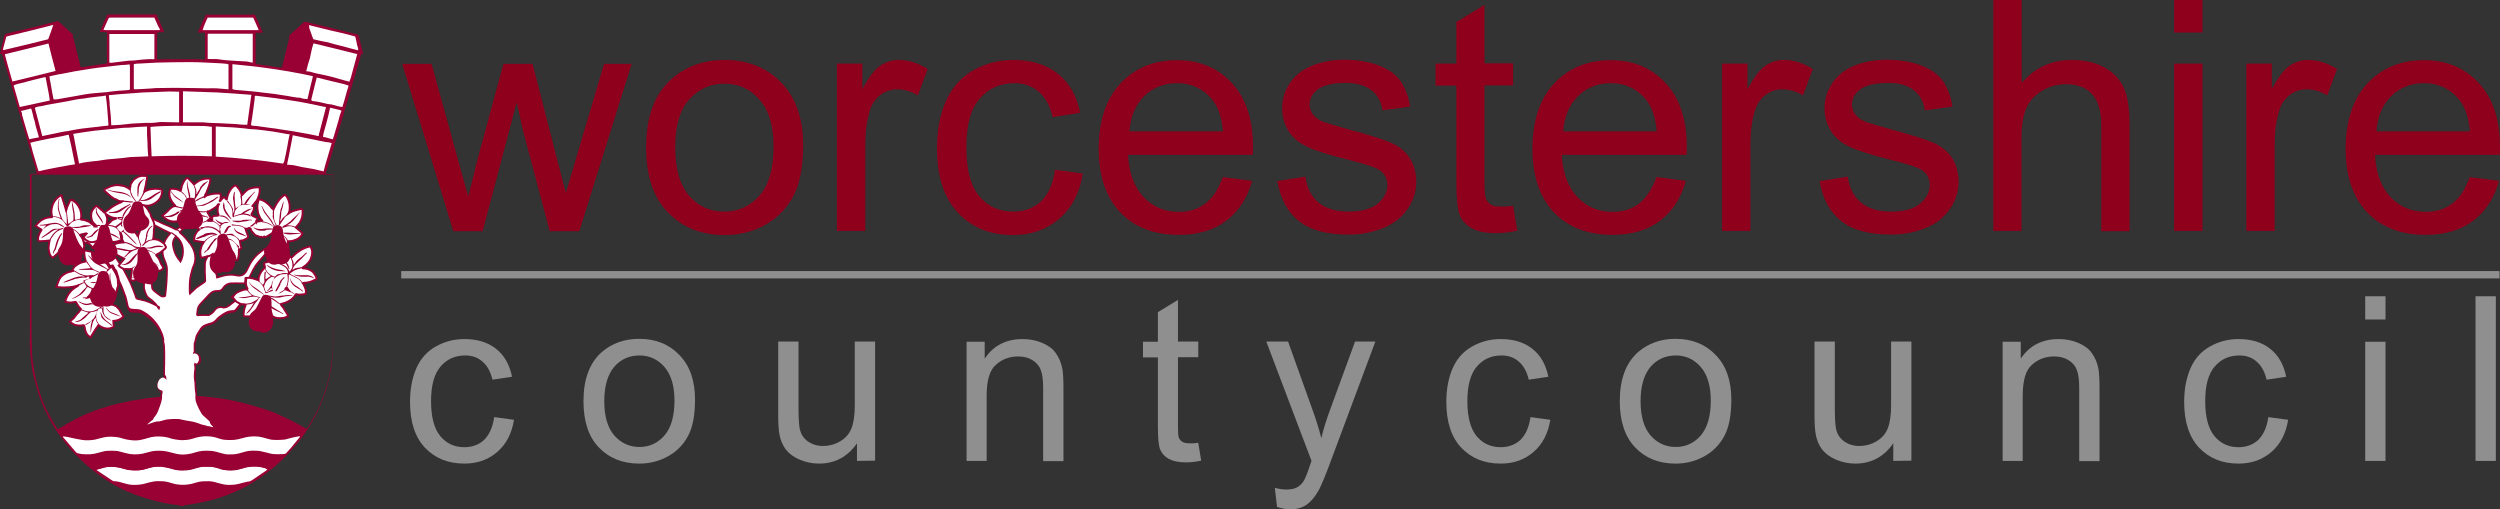<?xml version="1.0" encoding="utf-8"?>
<!-- Generator: Adobe Illustrator 25.4.0, SVG Export Plug-In . SVG Version: 6.00 Build 0)  -->
<svg version="1.1" id="Layer_1" xmlns="http://www.w3.org/2000/svg" xmlns:xlink="http://www.w3.org/1999/xlink" x="0px" y="0px" viewBox="0 0 1021.9 208.2" style="enable-background:new 0 0 1021.9 208.2;" xml:space="preserve">
<rect x="0" y="0" width="1021.9" height="208.2" fill="#333333" stroke="none"/>
<style type="text/css">
	.st0{fill:#8F001C;}
	.st1{fill:#8F8F8F;}
	.st2{fill:none;stroke:#8F8F8F;stroke-width:3;stroke-miterlimit:10;}
	.st3{fill:#990033;}
	.st4{fill:#FFFFFF;stroke:#990033;stroke-width:0.789;stroke-miterlimit:10;}
	.st5{fill:#FFFFFF;stroke:#990033;stroke-width:0.654;stroke-miterlimit:10;}
	.st6{fill:#FFFFFF;}
	.st7{fill:#FFFFFF;stroke:#FFFFFF;stroke-width:9.067695e-02;stroke-miterlimit:10;}
	.st8{fill:#808080;stroke:#990033;stroke-width:0.5;stroke-linecap:round;stroke-linejoin:round;stroke-miterlimit:10;}
	.st9{fill:none;stroke:#990033;stroke-width:0.5;stroke-linecap:round;stroke-linejoin:round;stroke-miterlimit:10;}
</style>
<g>
	<path class="st0" d="M185.3,94.5l-20.9-68.4h12l10.9,39.5l4.1,14.7c0.2-0.7,1.4-5.4,3.5-14.1l10.9-40.1h11.9l10.2,39.7l3.4,13.1
		l3.9-13.2l11.7-39.6h11.3l-21.4,68.4h-12.1l-10.9-41l-2.6-11.7l-13.9,52.7H185.3z" />
	<path class="st0" d="M264.1,60.3c0-12.7,3.5-22.1,10.6-28.2c5.9-5.1,13.1-7.6,21.5-7.6c9.4,0,17.1,3.1,23.1,9.2
		c6,6.2,9,14.7,9,25.6c0,8.8-1.3,15.7-4,20.8c-2.6,5-6.5,9-11.5,11.8s-10.6,4.2-16.5,4.2c-9.6,0-17.3-3.1-23.2-9.2
		C267,80.7,264.1,71.8,264.1,60.3z M276,60.3c0,8.8,1.9,15.3,5.7,19.7c3.8,4.4,8.6,6.5,14.4,6.5s10.5-2.2,14.4-6.6
		c3.8-4.4,5.7-11.1,5.7-20c0-8.5-1.9-14.9-5.8-19.2c-3.8-4.4-8.6-6.5-14.3-6.5c-5.8,0-10.6,2.2-14.4,6.5
		C277.9,44.9,276,51.5,276,60.3z" />
	<path class="st0" d="M342.1,94.5V26h10.4v10.4c2.7-4.9,5.1-8.1,7.4-9.6s4.7-2.3,7.4-2.3c3.9,0,7.9,1.2,11.9,3.7l-4,10.8
		c-2.8-1.7-5.7-2.5-8.5-2.5c-2.5,0-4.8,0.8-6.8,2.3s-3.5,3.6-4.3,6.3c-1.3,4.1-1.9,8.6-1.9,13.5v35.8h-11.6V94.5z" />
	<path class="st0" d="M431.2,69.4l11.4,1.5c-1.2,7.9-4.4,14-9.6,18.5c-5.1,4.4-11.4,6.7-18.9,6.7c-9.4,0-16.9-3.1-22.6-9.2
		c-5.7-6.1-8.5-14.9-8.5-26.3c0-7.4,1.2-13.9,3.7-19.4s6.2-9.7,11.2-12.5s10.5-4.2,16.3-4.2c7.4,0,13.5,1.9,18.2,5.6
		c4.7,3.8,7.8,9.1,9.1,16l-11.2,1.8c-1.1-4.6-3-8.1-5.7-10.4s-6-3.5-9.9-3.5c-5.8,0-10.6,2.1-14.2,6.3c-3.7,4.2-5.5,10.8-5.5,19.9
		c0,9.2,1.8,15.9,5.3,20c3.5,4.2,8.1,6.3,13.8,6.3c4.6,0,8.4-1.4,11.4-4.2C428.5,79.5,430.4,75.2,431.2,69.4z" />
	<path class="st0" d="M499.8,72.4l12,1.5c-1.9,7-5.4,12.4-10.5,16.3c-5.1,3.9-11.6,5.8-19.6,5.8c-10,0-18-3.1-23.8-9.2
		s-8.8-14.8-8.8-25.9c0-11.5,3-20.5,8.9-26.8s13.6-9.5,23.1-9.5c9.2,0,16.6,3.1,22.4,9.3s8.7,15,8.7,26.3c0,0.7,0,1.7-0.1,3.1h-51
		c0.4,7.5,2.6,13.3,6.4,17.3c3.8,4,8.6,6,14.3,6c4.3,0,7.9-1.1,10.9-3.4C495.7,80.9,498.1,77.3,499.8,72.4z M461.7,53.7h38.2
		c-0.5-5.8-2-10.1-4.4-13c-3.7-4.5-8.5-6.7-14.4-6.7c-5.3,0-9.8,1.8-13.4,5.3C464.1,42.9,462.1,47.7,461.7,53.7z" />
	<path class="st0" d="M522.1,74l11.5-1.8c0.6,4.6,2.4,8.1,5.4,10.6c2.9,2.4,7.1,3.7,12.3,3.7c5.3,0,9.3-1.1,11.9-3.3
		s3.9-4.7,3.9-7.6c0-2.6-1.1-4.7-3.4-6.2c-1.6-1-5.5-2.3-11.9-3.9c-8.5-2.1-14.4-4-17.7-5.6s-5.8-3.7-7.5-6.5s-2.5-5.8-2.5-9.2
		c0-3.1,0.7-5.9,2.1-8.5c1.4-2.6,3.3-4.8,5.7-6.5c1.8-1.3,4.3-2.5,7.4-3.4c3.1-0.9,6.5-1.4,10-1.4c5.4,0,10.1,0.8,14.1,2.3
		s7.1,3.6,9,6.3s3.3,6.2,4,10.6l-11.3,1.5c-0.5-3.5-2-6.3-4.5-8.2c-2.5-2-6-3-10.5-3c-5.3,0-9.1,0.9-11.4,2.6
		c-2.3,1.8-3.4,3.8-3.4,6.2c0,1.5,0.5,2.9,1.4,4.1s2.4,2.3,4.4,3.1c1.2,0.4,4.6,1.4,10.2,3c8.2,2.2,13.9,4,17.2,5.4
		c3.2,1.4,5.8,3.4,7.6,6.1s2.8,6,2.8,9.9s-1.1,7.5-3.4,10.9s-5.5,6.1-9.8,7.9s-9.1,2.8-14.4,2.8c-8.9,0-15.7-1.8-20.3-5.5
		C526.4,86.8,523.4,81.3,522.1,74z" />
	<path class="st0" d="M618.5,84.1l1.7,10.2c-3.3,0.7-6.2,1-8.8,1c-4.2,0-7.5-0.7-9.8-2s-4-3.1-4.9-5.3s-1.4-6.7-1.4-13.7V35h-8.5v-9
		h8.5V9l11.5-7v23.9h11.7v9h-11.7v40c0,3.3,0.2,5.4,0.6,6.4c0.4,0.9,1.1,1.7,2,2.3s2.2,0.8,4,0.8C614.7,84.5,616.4,84.4,618.5,84.1z
		" />
	<path class="st0" d="M677.1,72.4l12,1.5c-1.9,7-5.4,12.4-10.5,16.3C673.5,94.1,667,96,659,96c-10,0-18-3.1-23.8-9.2
		s-8.8-14.8-8.8-25.9c0-11.5,3-20.5,8.9-26.8s13.6-9.5,23.1-9.5c9.2,0,16.6,3.1,22.4,9.3s8.7,15,8.7,26.3c0,0.7,0,1.7-0.1,3.1h-51
		c0.4,7.5,2.6,13.3,6.4,17.3c3.8,4,8.6,6,14.3,6c4.3,0,7.9-1.1,10.9-3.4C672.9,80.9,675.3,77.3,677.1,72.4z M639,53.7h38.2
		c-0.5-5.8-2-10.1-4.4-13c-3.7-4.5-8.5-6.7-14.4-6.7c-5.3,0-9.8,1.8-13.4,5.3C641.4,42.9,639.4,47.7,639,53.7z" />
	<path class="st0" d="M703.9,94.5V26h10.4v10.4c2.7-4.9,5.1-8.1,7.4-9.6s4.7-2.3,7.4-2.3c3.9,0,7.9,1.2,11.9,3.7L737,39
		c-2.8-1.7-5.7-2.5-8.5-2.5c-2.5,0-4.8,0.8-6.8,2.3s-3.5,3.6-4.3,6.3c-1.3,4.1-1.9,8.6-1.9,13.5v35.8h-11.6V94.5z" />
	<path class="st0" d="M743.8,74l11.5-1.8c0.6,4.6,2.4,8.1,5.4,10.6c2.9,2.4,7.1,3.7,12.3,3.7c5.3,0,9.3-1.1,11.9-3.3
		s3.9-4.7,3.9-7.6c0-2.6-1.1-4.7-3.4-6.2c-1.6-1-5.5-2.3-11.9-3.9c-8.5-2.1-14.4-4-17.7-5.6s-5.8-3.7-7.5-6.5s-2.5-5.8-2.5-9.2
		c0-3.1,0.7-5.9,2.1-8.5c1.4-2.6,3.3-4.8,5.7-6.5c1.8-1.3,4.3-2.5,7.4-3.4c3.1-0.9,6.5-1.4,10-1.4c5.4,0,10.1,0.8,14.1,2.3
		s7.1,3.6,9,6.3s3.3,6.2,4,10.6l-11.3,1.5c-0.5-3.5-2-6.3-4.5-8.2c-2.5-2-6-3-10.5-3c-5.3,0-9.1,0.9-11.4,2.6
		c-2.3,1.8-3.4,3.8-3.4,6.2c0,1.5,0.5,2.9,1.4,4.1s2.4,2.3,4.4,3.1c1.2,0.4,4.6,1.4,10.2,3c8.2,2.2,13.9,4,17.2,5.4
		c3.2,1.4,5.8,3.4,7.6,6.1s2.8,6,2.8,9.9s-1.1,7.5-3.4,10.9s-5.5,6.1-9.8,7.9s-9.1,2.8-14.4,2.8c-8.9,0-15.7-1.8-20.3-5.5
		C748,86.8,745,81.3,743.8,74z" />
	<path class="st0" d="M814.8,94.5V0h11.6v33.9c5.4-6.3,12.2-9.4,20.5-9.4c5.1,0,9.5,1,13.2,3s6.4,4.8,8,8.3s2.4,8.6,2.4,15.3v43.4
		h-11.6V51.1c0-5.8-1.3-10-3.8-12.7s-6.1-4-10.7-4c-3.4,0-6.7,0.9-9.7,2.7s-5.2,4.2-6.5,7.3s-1.9,7.3-1.9,12.6v37.4h-11.5V94.5z" />
	<path class="st0" d="M888.7,13.3V0h11.6v13.3C900.3,13.3,888.7,13.3,888.7,13.3z M888.7,94.5V26h11.6v68.4h-11.6V94.5z" />
	<path class="st0" d="M918.2,94.5V26h10.4v10.4c2.7-4.9,5.1-8.1,7.4-9.6s4.7-2.3,7.4-2.3c3.9,0,7.9,1.2,11.9,3.7l-4,10.8
		c-2.8-1.7-5.7-2.5-8.5-2.5c-2.5,0-4.8,0.8-6.8,2.3s-3.5,3.6-4.3,6.3c-1.3,4.1-1.9,8.6-1.9,13.5v35.8h-11.6V94.5z" />
	<path class="st0" d="M1009.5,72.4l12,1.5c-1.9,7-5.4,12.4-10.5,16.3c-5.1,3.9-11.6,5.8-19.6,5.8c-10,0-18-3.1-23.8-9.2
		s-8.8-14.8-8.8-25.9c0-11.5,3-20.5,8.9-26.8s13.6-9.5,23.1-9.5c9.2,0,16.6,3.1,22.4,9.3s8.7,15,8.7,26.3c0,0.7,0,1.7-0.1,3.1h-51
		c0.4,7.5,2.6,13.3,6.4,17.3c3.8,4,8.6,6,14.3,6c4.3,0,7.9-1.1,10.9-3.4C1005.4,80.9,1007.8,77.3,1009.5,72.4z M971.4,53.7h38.2
		c-0.5-5.8-2-10.1-4.4-13c-3.7-4.5-8.5-6.7-14.4-6.7c-5.3,0-9.8,1.8-13.4,5.3C973.8,42.9,971.8,47.7,971.4,53.7z" />
</g>
<g>
	<path class="st1" d="M202,170.5l8.1,1.1c-0.9,5.6-3.2,10-6.8,13.1c-3.7,3.2-8.1,4.8-13.5,4.8c-6.7,0-12-2.2-16.1-6.5
		c-4.1-4.4-6.1-10.6-6.1-18.7c0-5.3,0.9-9.9,2.6-13.8c1.7-3.9,4.4-6.9,8-8.9s7.4-3,11.6-3c5.3,0,9.6,1.3,13,4
		c3.4,2.7,5.5,6.5,6.5,11.4l-8,1.2c-0.8-3.3-2.1-5.7-4.1-7.4c-1.9-1.7-4.3-2.5-7-2.5c-4.2,0-7.5,1.5-10.1,4.5s-3.9,7.7-3.9,14.2
		s1.3,11.3,3.8,14.3s5.8,4.5,9.8,4.5c3.2,0,6-1,8.1-3C200,177.7,201.4,174.7,202,170.5z" />
	<path class="st1" d="M238.5,164c0-9,2.5-15.7,7.5-20.1c4.2-3.6,9.3-5.4,15.3-5.4c6.7,0,12.2,2.2,16.4,6.6
		c4.3,4.4,6.4,10.5,6.4,18.2c0,6.3-0.9,11.2-2.8,14.8s-4.6,6.4-8.2,8.4s-7.5,3-11.8,3c-6.8,0-12.3-2.2-16.5-6.6
		C240.6,178.6,238.5,172.2,238.5,164z M247,164c0,6.2,1.4,10.9,4.1,14s6.2,4.7,10.3,4.7c4.1,0,7.5-1.6,10.2-4.7s4.1-7.9,4.1-14.3
		c0-6-1.4-10.6-4.1-13.7s-6.1-4.7-10.2-4.7s-7.6,1.5-10.3,4.6C248.4,153.1,247,157.8,247,164z" />
	<path class="st1" d="M350.3,188.4v-7.2c-3.8,5.5-9,8.3-15.5,8.3c-2.9,0-5.6-0.6-8.1-1.7c-2.5-1.1-4.3-2.5-5.6-4.2
		c-1.2-1.7-2.1-3.7-2.5-6.1c-0.3-1.6-0.5-4.2-0.5-7.7v-30.2h8.3v27c0,4.3,0.2,7.2,0.5,8.7c0.5,2.2,1.6,3.9,3.3,5.1
		c1.7,1.2,3.8,1.9,6.2,1.9s4.8-0.6,7-1.9c2.2-1.3,3.7-3,4.6-5.2c0.9-2.2,1.4-5.4,1.4-9.5v-26.1h8.3v48.7L350.3,188.4L350.3,188.4z" />
	<path class="st1" d="M395.1,188.4v-48.7h7.4v6.9c3.6-5.4,8.8-8,15.5-8c2.9,0,5.6,0.5,8.1,1.6s4.3,2.4,5.5,4.2
		c1.2,1.7,2.1,3.7,2.6,6.1c0.3,1.5,0.5,4.2,0.5,8v30h-8.3v-29.7c0-3.4-0.3-5.9-1-7.6c-0.6-1.7-1.8-3-3.4-4s-3.6-1.5-5.8-1.5
		c-3.5,0-6.6,1.1-9.1,3.4c-2.6,2.2-3.8,6.5-3.8,12.7v26.6H395.1z" />
	<path class="st1" d="M489.8,181l1.2,7.3c-2.3,0.5-4.4,0.7-6.2,0.7c-3,0-5.3-0.5-7-1.4s-2.8-2.2-3.5-3.7s-1-4.8-1-9.8v-28h-6.1v-6.4
		h6.1v-12.1l8.2-5v17h8.3v6.4h-8.3v28.5c0,2.4,0.1,3.9,0.4,4.5c0.3,0.7,0.8,1.2,1.4,1.6c0.6,0.4,1.6,0.6,2.8,0.6
		C487.1,181.3,488.3,181.2,489.8,181z" />
	<path class="st1" d="M522,207.2l-0.9-7.8c1.8,0.5,3.4,0.7,4.7,0.7c1.8,0,3.3-0.3,4.4-0.9c1.1-0.6,2-1.5,2.7-2.6
		c0.5-0.8,1.4-2.9,2.5-6.2c0.2-0.5,0.4-1.1,0.7-2l-18.5-48.8h8.9l10.1,28.2c1.3,3.6,2.5,7.3,3.5,11.3c0.9-3.8,2.1-7.5,3.4-11.1
		l10.4-28.4h8.3l-18.5,49.6c-2,5.4-3.5,9-4.6,11.1c-1.5,2.7-3.2,4.7-5,6c-1.9,1.3-4.2,1.9-6.8,1.9
		C525.7,208.2,523.9,207.8,522,207.2z" />
	<path class="st1" d="M625.6,170.5l8.1,1.1c-0.9,5.6-3.2,10-6.8,13.1c-3.7,3.2-8.1,4.8-13.5,4.8c-6.7,0-12-2.2-16.1-6.5
		c-4.1-4.4-6.1-10.6-6.1-18.7c0-5.3,0.9-9.9,2.6-13.8c1.7-3.9,4.4-6.9,8-8.9s7.4-3,11.6-3c5.3,0,9.6,1.3,13,4
		c3.4,2.7,5.5,6.5,6.5,11.4l-8,1.2c-0.8-3.3-2.1-5.7-4.1-7.4c-1.9-1.7-4.3-2.5-7-2.5c-4.2,0-7.5,1.5-10.1,4.5s-3.9,7.7-3.9,14.2
		s1.3,11.3,3.8,14.3s5.8,4.5,9.8,4.5c3.2,0,6-1,8.1-3C623.6,177.7,625,174.7,625.6,170.5z" />
	<path class="st1" d="M662.1,164c0-9,2.5-15.7,7.5-20.1c4.2-3.6,9.3-5.4,15.3-5.4c6.7,0,12.2,2.2,16.4,6.6
		c4.3,4.4,6.4,10.5,6.4,18.2c0,6.3-0.9,11.2-2.8,14.8c-1.9,3.6-4.6,6.4-8.2,8.4c-3.6,2-7.5,3-11.8,3c-6.8,0-12.3-2.2-16.5-6.6
		C664.2,178.5,662.1,172.2,662.1,164z M670.6,164c0,6.2,1.4,10.9,4.1,14c2.7,3.1,6.2,4.7,10.3,4.7s7.5-1.6,10.2-4.7
		s4.1-7.9,4.1-14.3c0-6-1.4-10.6-4.1-13.7c-2.7-3.1-6.1-4.7-10.2-4.7c-4.1,0-7.6,1.5-10.3,4.6C672,153.1,670.6,157.8,670.6,164z" />
	<path class="st1" d="M773.9,188.4v-7.2c-3.8,5.5-9,8.3-15.5,8.3c-2.9,0-5.6-0.6-8.1-1.7c-2.5-1.1-4.3-2.5-5.6-4.2
		c-1.2-1.7-2.1-3.7-2.5-6.1c-0.3-1.6-0.5-4.2-0.5-7.7v-30.2h8.3v27c0,4.3,0.2,7.2,0.5,8.7c0.5,2.2,1.6,3.9,3.3,5.1
		c1.7,1.2,3.8,1.9,6.2,1.9s4.8-0.6,7-1.9c2.2-1.3,3.7-3,4.6-5.2c0.9-2.2,1.4-5.4,1.4-9.5v-26.1h8.3v48.7L773.9,188.4L773.9,188.4z" />
	<path class="st1" d="M818.6,188.4v-48.7h7.4v6.9c3.6-5.4,8.8-8,15.5-8c2.9,0,5.6,0.5,8.1,1.6s4.3,2.4,5.5,4.2
		c1.2,1.7,2.1,3.7,2.6,6.1c0.3,1.5,0.5,4.2,0.5,8v30h-8.3v-29.7c0-3.4-0.3-5.9-1-7.6c-0.6-1.7-1.8-3-3.4-4c-1.6-1-3.6-1.5-5.8-1.5
		c-3.5,0-6.6,1.1-9.1,3.4c-2.6,2.2-3.8,6.5-3.8,12.7v26.6H818.6z" />
	<path class="st1" d="M927.2,170.5l8.1,1.1c-0.9,5.6-3.2,10-6.8,13.1c-3.7,3.2-8.1,4.8-13.5,4.8c-6.7,0-12-2.2-16.1-6.5
		c-4.1-4.4-6.1-10.6-6.1-18.7c0-5.3,0.9-9.9,2.6-13.8c1.7-3.9,4.4-6.9,8-8.9s7.4-3,11.6-3c5.3,0,9.6,1.3,13,4
		c3.4,2.7,5.5,6.5,6.5,11.4l-8,1.2c-0.8-3.3-2.1-5.7-4.1-7.4c-1.9-1.7-4.3-2.5-7-2.5c-4.2,0-7.5,1.5-10.1,4.5s-3.9,7.7-3.9,14.2
		s1.3,11.3,3.8,14.3s5.8,4.5,9.8,4.5c3.2,0,6-1,8.1-3C925.2,177.7,926.6,174.7,927.2,170.5z" />
	<path class="st1" d="M966.8,130.6v-9.5h8.3v9.5H966.8z M966.8,188.4v-48.7h8.3v48.7H966.8z" />
	<path class="st1" d="M1011.9,188.4v-67.3h8.3v67.3H1011.9z" />
</g>
<line class="st2" x1="164" y1="112.3" x2="1021.7" y2="112.3" />
<path class="st3" d="M43.9,5.9c6.7,0,13.4,0,20.1,0c0.1,0.2,0.1,0.5,0.2,0.7c1,2.2,2,4.4,3,6.6c-0.8,0-1.5,0-2.2,0
	c-0.6,0-0.8,0.1-0.8,0.7c0,3.2,0,6.4,0,9.7c0,0.2,0,0.4,0,0.7c0.3,0,0.5,0,0.7,0c1.2,0,2.5-0.1,3.7-0.1c3.6,0,7.3,0,10.9,0
	c1.2,0,2.4,0,3.7,0.2c0.5,0.1,0.6,0,0.6-0.5c0-3.4,0-6.7,0-10.1c0-0.4-0.1-0.5-0.5-0.5c-0.8,0-1.6,0-2.5,0c1.1-2.5,2.3-4.9,3.4-7.3
	c6.7,0,13.4,0,20.1,0c0,0.1,0,0.2,0,0.2c0.8,1.8,1.6,3.6,2.4,5.4c0.2,0.6,0.5,1.1,0.8,1.8c-1.1,0-2,0-2.9,0c0,0.1-0.1,0.1-0.1,0.2
	c0,3.7,0,7.4,0,11.1c0,1.5,0,1.5,1.5,1.7c2.9,0.4,5.8,0.8,8.7,1.3c0.3,0,0.5,0,0.6-0.4c0.2-0.8,0.4-1.6,0.6-2.4
	c0.8-3.2,1.6-6.3,2.4-9.5c0.1-0.2-0.1-0.5-0.1-0.9c0.5-0.5,1.2-1,1.8-1.6c1.4-1.2,2.7-2.5,4.1-3.7c0.2-0.2,0.5-0.3,0.8-0.3
	c1.6,0.4,3.2,0.8,4.8,1.2c1.8,0.4,3.7,0.8,5.5,1.3c1.8,0.4,3.5,0.9,5.3,1.3c1.9,0.5,3.7,0.9,5.6,1.4c0.2,0.1,0.5,0.3,0.5,0.5
	c0.5,2,1,4,1.5,6c0.1,0.5,0.2,1,0.3,1.6c-0.3-0.1-0.6-0.1-0.7-0.2c-4.5,15.4-12.4,42.6-14.6,48.9c-0.2,0.5,3.1,0.1,3.1,0.4
	c0,0.6,0,1.1,0,1.6c0,22.4,0,44.8,0,67.2c0,2-0.1,3.9-0.3,5.9c-0.1,1.7-0.3,3.3-0.6,5c-0.4,2.2-0.9,4.4-1.5,6.5
	c-0.4,1.7-1,3.3-1.6,5c-0.8,2.2-1.7,4.3-2.7,6.4c-1.2,2.4-2.6,4.6-4,6.9c-1.8,2.9-3.9,5.5-6.2,8c-2.4,2.7-5,5.3-7.8,7.6
	c-1.9,1.5-3.9,3-5.9,4.4c-2.5,1.7-5.1,3.2-7.9,4.5c-3,1.4-6,2.6-9.1,3.5c-2,0.6-4,1.1-6,1.5c-2.4,0.5-4.8,1-7.2,1.2
	c-0.1,0-0.3,0.2-0.4,0.3c-0.5,0-1,0-1.5,0c-0.1-0.1-0.2-0.2-0.3-0.3c-0.9-0.1-1.7-0.2-2.6-0.3c-1.3-0.2-2.6-0.4-3.9-0.7
	c-1.6-0.4-3.3-0.7-4.9-1.2c-1.8-0.5-3.6-1.1-5.4-1.7c-2.8-1-5.5-2.1-8.1-3.5c-2-1.1-3.9-2.2-5.7-3.4c-1.7-1.1-3.3-2.3-4.8-3.6
	c-1.4-1.1-2.8-2.3-4.2-3.6c-2-1.9-4-3.9-5.8-6.1c-1-1.2-1.9-2.3-2.8-3.6c-0.9-1.2-1.8-2.5-2.6-3.8c-1.2-1.9-2.3-3.8-3.3-5.9
	c-1.1-2.1-2-4.3-2.8-6.5c-0.5-1.3-0.9-2.6-1.3-4c-0.5-1.8-0.9-3.6-1.4-5.4c-0.3-1.1-0.5-2.2-0.6-3.3c-0.2-1.1-0.3-2.2-0.4-3.3
	c-0.1-1.7-0.4-3.4-0.4-5.1c0-23.3,0-46.6,0-69.9c0-0.1-0.1-0.4,0.5-0.5c0.8-0.1,2.4,0,2.4-0.1c-2-7.7-9.5-32.6-14.3-49.1
	C0.6,22,0.4,22,0,22.1C0.3,21,0.5,20,0.8,19c0.4-1.6,0.7-3.1,1.1-4.7c0-0.2,0.3-0.3,0.4-0.4c0.9-0.2,1.7-0.5,2.6-0.7
	c3-0.7,5.9-1.4,8.9-2.1c3.2-0.8,6.3-1.6,9.5-2.4c0.4-0.1,0.6,0,0.8,0.2c0.7,0.7,1.4,1.3,2.1,1.9c1.3,1.2,2.6,2.4,3.9,3.6
	c-0.8,0.1-0.3,0.5-0.2,0.8c0.6,2.4,1.2,4.8,1.8,7.2c0.4,1.7,0.9,3.4,1.3,5.1c0.5-0.1,1-0.1,1.4-0.2c2.9-0.4,5.9-0.9,8.8-1.3
	c0.4-0.1,0.5-0.2,0.5-0.6c0-3.9,0-7.8,0-11.7c0-0.5-0.2-0.6-0.6-0.6c-0.7,0-1.5,0-2.3,0C41.7,10.8,42.8,8.3,43.9,5.9z M66.3,77.8
	c0,1.6-0.5,3-1.6,4.2c-1.5,1.7-3.4,2.4-5.8,2.3c0.2,0.2,0.3,0.3,0.4,0.4c0.2,0.2,0.5,0.4,0.7,0.7c0.9,1,1.4,2.2,1.8,3.5
	c0,0.1,0.2,0.3,0.3,0.4c2,0.9,3.9,1.9,5.9,2.8c1.3,0.6,2.7,1,3.9,1.8c0.1,0.1,0.3,0.1,0.4,0c0.3-0.2,0.7-0.5,1-0.8
	c0.1-0.1,0.1-0.4,0.1-0.5c-0.2-0.5-0.6-1-0.8-1.5c-0.1-0.3-0.2-0.3-0.5-0.2c-1.6,0.3-3.2,0-4.5-1c-0.5-0.3-0.8-0.8-1.3-1.3
	c0.9-0.8,1.8-1.6,2.6-2.4c0.7-0.6,1.4-1.2,2.3-1.5c0.1,0,0.2-0.1,0.2-0.2c0-0.1-0.1-0.2-0.2-0.3c-1.1-0.8-1.7-1.9-2.1-3.2
	c-0.3-1.1-0.1-2.2,0.3-3.3c0.1,0,0.1,0,0.2,0c1.3,0.1,2.6,0.4,3.8,0.8c0.4,0.1,0.5,0.1,0.5-0.3c0-0.3,0-0.7,0.1-1
	c0.3-1.4,1-2.7,2-3.8c0.1-0.2,0.3-0.4,0.6-0.1c0.8,0.8,1.6,1.6,2.4,2.4c0.2,0.2,0.3,0.2,0.5,0c0.1-0.1,0.2-0.2,0.3-0.3
	c1.7-1.5,3.7-2.2,6.1-1.9c-0.3,1.2-0.6,2.4-0.9,3.6s-0.9,2.3-1.5,3.3c2.2-0.2,4.4-0.5,6.6-0.7c0,0.6,0.1,1.1,0,1.6
	c-0.1,0.5-0.3,1-0.4,1.5c0,0,0,0,0.1,0c0.6-0.5,1.2-1.1,1.7-1.6c0.5,0.4,0.8,0.6,1.3,0.9c0.2-2.7,1.5-4.5,3.5-6
	c0.1,0.1,0.1,0.1,0.2,0.1c0.9,1.1,1.7,2.3,2.1,3.7c0.1,0.4,0.2,0.4,0.5,0.1c0.2-0.2,0.3-0.4,0.4-0.5c1.2-1.3,2.7-2,4.5-2.4
	c0.7-0.1,1.4-0.2,2.2-0.2c0,0.6,0,1.2,0,1.7c0,1-0.3,2-0.7,2.9c-0.5,1.1-1.1,2-2,2.7c-0.3,0.3-0.3,0.4,0.1,0.6
	c0.2,0.1,0.4,0.2,0.3,0.5c-0.1,1-0.4,1.9-1,2.7c-0.1,0.2-0.1,0.3,0.1,0.5c0.4,0.2,0.9,0.4,1.3,0.6c0.4,0.2,0.7,0.4,1,0.7
	c-0.3,0.5-0.5,1-0.7,1.5c1-0.2,1.9-0.4,2.8-0.6c-0.1-0.1-0.1-0.3-0.3-0.5c-1.8-2.5-2-5.2-1.3-8c0.1-0.3,0.2-0.3,0.5-0.2
	c2.2,0.7,3.9,2,5.2,3.8c0.1,0.1,0.2,0.2,0.3,0.2c1.2-2.4,2.5-4.6,4.8-6c0.8,1.1,1.3,2.3,1.7,3.6s0.1,2.6-0.3,3.9
	c1-0.4,1.9-0.8,2.8-1.1c0.9-0.3,1.9-0.5,2.9-0.8c0,0.5,0.1,0.8,0.1,1.2c0.2,1.2,0,2.4-0.6,3.5c-0.5,1-1.1,1.9-2,2.6
	c-0.2,0.2-0.2,0.3,0,0.5c0.8,0.7,1.7,1.3,2.5,2c0.1,0.1,0.1,0.3,0.1,0.4c-1,1.8-2.6,2.7-4.6,2.9c-0.4,0-0.9,0-1.4,0
	c0.2,1,0.4,2,0.5,3c0.1,0.8,0.2,1.6,0.3,2.3c0,0.3-0.1,0.6-0.1,0.8c0.1,0.3,0.3,0.5,0.5,0.7c0.1,0,0.4-0.1,0.5-0.2
	c0.6-0.8,1.3-1.3,2.1-1.7c1.7-0.8,3.5-1.6,5.2-2.4c0.4,0.6,0.6,1.4,0.7,2.3c0.3,3.3-2.7,5.3-3.7,5.9c-0.1,0.1-0.2,0.2-0.4,0.4
	c3.3,0.3,6.2,2.6,5.9,4.6c-0.4,0.1-0.8,0.2-1.2,0.3c-1.4,0.4-2.8,1.3-4.4,1.3c0.2,0.5,0.4,0.9,0.6,1.3c0.4,0.9,0.6,1.7,0.6,2.7
	c0,0.1-0.2,0.4-0.3,0.4c-1,0.1-2,0.2-3,0.2c-0.3,0-0.7-0.1-1-0.1l0.1,0.1c-0.5,0.6-0.9,1.2-1.5,1.7c-1.3,1.2-2.9,2-4.7,2.1
	c1,1.6,2.1,3.2,3.1,4.8c-2.1,1.4-4.1,1.2-6.3,0.4c0.1,0.2,0.1,0.3,0.2,0.5c0,0.1,0.1,0.2,0.1,0.3c0.2,1.8-0.1,3.4-1.4,4.6
	c-1.1,1.1-2.7,1.3-4,0.5c-0.2-0.1-0.4-0.1-0.6-0.1c-1.2,0.1-2.3-0.2-3-1.1c-1.1-1.3-1.1-2.8-0.6-4.4c0-0.1,0.1-0.3,0.1-0.4
	c-0.8,0-1.4,0-2.1,0c-0.6,0-0.6-0.1-0.6-0.6c0-0.3,0-0.6,0.1-0.8c0.1-0.7,0.2-1.3,0.4-2c0.1-0.4,0.2-0.9,0.3-1.3
	c-0.5-0.1-0.8-0.2-1.2-0.2c-0.1,0-0.3,0-0.3,0.1c-0.5,0.5-1,0.9-1.3,1.5c-0.5,0.8-1.1,1.4-2,1.6c-0.5,0.1-1,0.1-1.5,0.2
	c-1.8,0.4-3.2,1.3-4.5,2.5c-0.4,0.4-0.7,0.8-1.1,1.1c-0.9,0.8-2,1.2-3.2,1.5c-1.1,0.2-2,0.8-2.7,1.6c-0.5,0.6-0.8,1.2-1.2,1.8
	c-0.8,1.4-1.3,2.9-1.5,4.5c-0.1,1.1,0,2.1,0,3.2c0,0.3,0.4,0.1,0.6,0.2c0.4,0,0.5,0.1,0.8,0.3c1,0.6,1.3,2.5,0.8,3.6
	c-0.2,0.5-0.9,0.8-1.5,0.7c-0.3,0-0.5,0.1-0.5,0.5c0,1.5-0.1,3-0.1,4.4c0,1.3,0.2,2.6,0.3,3.9c0.1,1.4,0.2,2.7,0.4,4
	c1.8,0.2,3.6,0.3,5.4,0.5c1.8,0.2,3.5,0.5,5.3,0.7c6.8,1,16.8,4.1,19.4,5.1c2.7,1,5.3,2.3,7.9,3.5c2.2,1.1,4.3,2.3,6.4,3.5
	c0.3,0.2,0.5,0.2,0.7-0.1c1.1-1.9,2.3-3.8,3.4-5.8c1.3-2.4,2.3-4.9,3.2-7.4c0.9-2.6,1.7-5.2,2.3-7.8c0.5-2.4,0.9-4.8,1.2-7.2
	c0.2-2,0.4-4,0.4-6c0-22.9,0-45.9,0-68.8c0-0.5-0.1-0.6-0.6-0.6c-8.7,0-17.5,0-26.2,0c-10,0-20.1,0-30.1,0c-8.6,0-17.2,0-25.8,0
	c-13.4,0-26.8,0-40.1,0c-0.1,0-0.2,0-0.4,0c0,0.2,0,0.4,0,0.6c0,21.4,0,42.8,0,64.2c0,1.6,0.1,3.3,0.1,4.9c0,1.1,0,2.2,0.1,3.3
	s0.1,2.2,0.3,3.4c0.2,1.6,0.5,3.3,0.8,4.9c0.5,2.3,1,4.5,1.7,6.8c1.2,3.7,2.6,7.4,4.6,10.8c0.9,1.7,1.9,3.3,2.9,4.9
	c0.1,0.1,0.3,0.2,0.4,0.2c0.2-0.1,0.4-0.3,0.6-0.4c9.3-5.8,17-8.7,28.8-11.1c0.4-0.1,0.8-0.2,1.2-0.2c1.9-0.3,3.8-0.6,5.6-0.9
	c1.9-0.3,3.9-0.4,5.8-0.6c0.1,0,0.3-0.1,0.3-0.2c0-0.5,0.1-1-0.1-1.4c-0.2-0.5-0.7-0.7-1.1-1.1c-0.4-0.4-0.6-1.2-0.7-1.7
	c-0.1-1,0.3-2,0.9-2.7c0.5-0.6,1.3-0.9,2-0.9c0.1-1,0.2-1.8,0.2-2.8c0-1.4,0.1-2.9,0-4.3c-0.1-1.9-0.2-3.8-0.4-5.7
	c-0.1-0.8-0.1-1.6-0.3-2.3c-0.7-2.8-2.2-5.3-4.2-7.4c-1.2-1.3-2.6-2.3-4.1-3.2c-0.5-0.3-1-0.6-1.5-0.6c-0.8-0.1-1.6-0.1-2.3-0.1
	c-1.4,0-2.1-0.6-2.5-1.8c-0.2-0.8-0.3-1.6-0.5-2.4c-0.3-1.2-0.7-2.4-1.1-3.6c-0.5-1.3-1-2.5-1.5-3.8c0-0.1-0.2-0.2-0.2-0.2
	c-0.1,0.7-0.3,1.4-0.4,2c-0.3,1.3-0.6,2.5-0.9,3.8c-0.2,1-0.5,2-1.5,2.6c-0.1,0.1-0.1,0.2-0.3,0.3c2.9,0.6,4,2.8,5,5.1
	c-1.2,1.1-2.5,1.7-4.1,1.7c0.1,0.6,0.1,1.1,0.2,1.6c0.1,0.4,0,0.7-0.4,0.9c-0.3,0.1-0.5,0.2-0.8,0.3c-0.7,0.2-1.3,0.2-2,0.1
	c-1-0.1-1.8-0.5-2.6-1.2c-0.1-0.1-0.4-0.1-0.5,0c-0.3,0.3-0.5,0.6-0.7,0.9c-0.8,1.3-1.6,2.6-2.4,3.9c-1.5-1.3-2.4-2.9-2.6-4.9
	c-1,0.3-2,0.3-3.1,0.1c-1-0.2-1.9-0.7-2.6-1.4c0.2-0.2,0.4-0.4,0.6-0.5c1.4-1.3,2.3-3.1,3.8-4.3c0.1-0.1,0.1-0.3,0-0.4
	c-0.8-0.7-1.4-1.7-1.9-2.6c-0.1-0.1-0.2-0.3-0.4-0.3c-0.9,0-1.9,0-2.8,0c-0.4,0-0.9-0.1-1.4-0.2c0.2-0.6,0.3-1.2,0.6-1.7
	c0.9-1.9,2.3-3.4,4-4.5c0.2-0.1,0.3-0.3,0.5-0.5c-0.2,0-0.2,0-0.3,0c-0.6,0.2-1.1,0.4-1.7,0.4c-1.4,0.1-2.8,0.1-4.2,0.2
	c-0.4,0-0.8,0-1.2,0s-0.7,0-1.2,0c0.5-4.1,3.1-5.9,6.7-6.6c-0.4-1,0.5-1.4,0.8-2c-0.6-0.2-1.2-0.3-1.8-0.5c-0.2,0-0.4,0-0.6,0
	c-1.3,0.4-2.5,0-3.4-1s-1.3-2.3-1.1-3.7c0-0.1,0-0.2-0.1-0.3h-0.2c-0.5,0.4-1,0.8-1.5,1.3c-0.5,0.6-0.6,0.6-1.1,0
	c-0.1-0.1-0.2-0.2-0.3-0.4c-0.9-1.5-1-3.1-0.6-4.7c0.1-0.4,0.2-0.9,0.3-1.3c-1.6,0.1-3.1,0.1-4.6,0.2c-0.3-1-0.1-2,0.3-2.9
	c0.2-0.5,0.6-1.1,0.9-1.6c0.2-0.3,0.2-0.4-0.2-0.5c-0.7-0.4-1.4-0.8-2.1-1.3c1.7-2.2,3.6-3.5,6.7-3.8c-0.7-3.8,0.3-6.8,3.8-8.9
	c0.7,2,1.3,4,2,5.9c0.1-0.1,0.2-0.1,0.3-0.2c0.5-1.2,1-2.4,1.5-3.6c0.1-0.2,0.2-0.2,0.4-0.2c0.9,0.3,1.6,0.8,2.2,1.6
	c1.3,1.6,1.9,3.3,1.7,5.4c0,0.3-0.1,0.7-0.2,1c1.8,0.1,3.4,0.6,4.7,2c0.2,0.2,0.5,0.3,0.7,0.5c0.1,0.1,0.2,0.2,0.3,0.2
	c0.3,0,0.5-0.1,0.8-0.1l0.1-0.1c-1-0.6-1.6-1.4-2-2.4s-0.5-2.1-0.1-3.1s0.9-1.9,1.9-2.5c1.1,0.9,2.1,1.7,3.2,2.6
	c0.2,0.2,0.4,0.1,0.5,0c0.3-0.3,0.7-0.7,1-0.9c1-0.7,1.9-1.3,3-1.9c0.8-0.5,1.7-0.8,2.5-1.2c0.1,0,0.1-0.1,0.1-0.2
	c0-0.1-0.1-0.1-0.1-0.2c-0.4-0.1-0.9-0.2-1.3-0.4c-2.2-1-4.2-2.3-5.6-4.3c1.6-1.1,3.2-1.8,5.1-1.9s3.6,0.6,5.1,1.6
	c0.2-0.8,0.4-1.4,0.6-2c0.4-1,1.1-1.8,2.1-2.4c1.3-0.8,2.7-1,4.2-0.7c0.2,0.1,0.4,0.2,0.3,0.4c0,0.3-0.1,0.6-0.1,0.8
	c-0.3,1.3-0.5,2.5-0.8,3.8c-0.1,0.4-0.1,0.8-0.2,1.3C61.4,77.2,63.8,77.3,66.3,77.8z M88.9,113.5c0.4-0.1,0.7-0.2,1.1-0.4
	c1.5-0.5,3.1-0.8,4.7-0.8c0.7,0,1.4,0.2,2.1,0.2c0.5,0.1,0.9,0.2,1.4,0.1c1.4-0.1,2.2-1,2.8-2.2c0.4-0.8,0.8-1.7,1.2-2.5
	c1-1.7,2.2-3.3,3.8-4.5c1.1-0.8,2.1-1.6,3-2.6c0.6-0.7,1.2-1.3,1.4-2.2c0.2-0.7,0.4-1.4,0.5-2c0.1-0.5,0.2-1,0.4-1.6
	c-0.2,0.1-0.2,0.2-0.3,0.2c-0.8,0.7-1.7,1.3-2.8,1.5c-2.4,0.5-5.2-0.8-6-3.4c-0.1-0.3-0.2-0.4-0.5-0.3c-0.5,0.2-1,0.3-1.5,0.5
	c0.3,0.8,0.6,1.6,0.8,2.3c0.3,0.8,0.2,1-0.5,1.5c0,0-0.1,0.1-0.2,0.1c-0.7,0.5-1.6,0.8-2.5,0.9c0.2,1.1,0.4,2.1,0.6,3.1
	c-0.3,0.1-0.4,0.3-0.6,0.3c-0.4,0.1-0.4,0.3-0.4,0.6c0,0.7,0.1,1.5,0,2.2c-0.1,0.6-0.4,1.2-0.6,1.8c-0.7-0.2-0.7-0.2-0.7,0.4
	c0,1.4-0.2,2.7-1.4,3.7c-0.9,0.8-2,1.1-3.3,0.8c-0.1,0-0.3,0-0.5,0.1c-0.7,0.3-1.3,0.4-2,0.3c-0.1,0-0.1,0-0.2,0
	C88.8,112.4,88.9,112.9,88.9,113.5z M100.8,118.4c-0.2-0.8-0.4-1.6-0.6-2.3c-0.5,0-0.9,0-1.3,0c-1.2,0-2.4-0.2-3.6-0.1
	c-1.7,0-3.2,0.6-4.2,2.2c-0.2,0.4-0.7,0.6-1.1,0.8c-0.6,0.4-1.3,0.3-1.9,0.3c-0.7,0-1.2,0.2-1.7,0.7c-1.4,1.4-2.7,2.8-4.1,4.1
	c-1.4,1.3-1.8,2.9-1.8,4.7c0,0.3,0.1,0.3,0.4,0.3c1.2-0.1,2.4-0.1,3.6-0.1c0.8,0,1.5-0.3,2.1-0.9c0.4-0.4,0.7-0.9,1-1.3
	c0.8-1,2-1.4,3.2-1c0.7,0.2,1.3,0.1,1.8-0.2c1.2-0.8,2.3-1.7,3.5-2.6c-0.7-0.6-1.3-1.1-1.9-1.6C96.2,119.7,98.2,118.5,100.8,118.4z
	 M79,98.6c0-0.1,0-0.2,0-0.3c-0.1-1.5,0.6-2.7,1.6-3.7c0.5-0.5,0.5-0.5,0-1c-0.1-0.2-0.2-0.3-0.5-0.2c-0.6,0.1-1.2,0.3-1.8,0.2
	c-0.7-0.1-1.4,0.1-2,0c-1-0.1-1.7,0.4-2.2,1.1c0,0,0,0-0.1,0.1c-0.3,0.2-0.2,0.3,0,0.6c1,1,2,2,2.9,3c1.3,1.4,2.3,3,2.8,4.9
	c0.4,1.5,0.5,3.1,0,4.6c-0.5,1.4-0.9,2.7-1.3,4.1c-0.6,2.3-0.6,4.7-0.5,7.1c0,0.3,0,0.5,0,0.9c0.2-0.1,0.3-0.1,0.3-0.2
	c1.4-1.8,3.2-3.1,5.2-4.1c0.6-0.3,0.6-0.3,0.6-1c-0.2-2.1-0.3-4.2-0.1-6.4c0.1-0.9,0.2-1.8,0.7-2.6c0.1-0.2,0.3-0.5,0.5-0.7
	c-1.1,0.2-2.2,0.5-3.2,0.7c-0.7-2.3-0.2-4.4,1-6.3C81.5,99,80.3,98.8,79,98.6z M49.1,109c0.1,0.2,0.1,0.3,0.1,0.4
	c0.3,0.5,0.7,1,1,1.5c1.5,2.5,2.8,5.1,3.8,7.8c0.5,1.3,0.9,2.6,1.4,3.9c0.1,0.3,0.2,0.4,0.5,0.5c1,0.2,2,0.3,3,0.7
	c1.6,0.6,3.2,1.3,4.8,2c0.4,0.2,0.7,0.4,1.1,0.7c0-0.2,0-0.3-0.1-0.4c-0.9-1.4-1.9-2.8-3.3-3.7s-1.9-2.3-2.2-3.8
	c-0.1-0.8-0.2-1.5-0.2-2.3c0-0.3-0.1-0.5-0.5-0.5c-1.1,0-2-0.4-2.7-1.2c-0.2-0.2-0.3-0.3-0.6-0.2c-0.6,0.1-1.2,0.1-1.8,0
	c0.2-1.5,0.4-3,0.6-4.5C52.1,110,50.5,110.2,49.1,109z M64.6,110.7c0,0.7,0,1.4-0.1,2.1c-0.2,1.2-0.7,2.2-1.8,2.7
	c-0.5,0.3-0.6,0.6-0.5,1.1c0,0.2,0,0.5,0.1,0.7c0.1,0.7,0.3,1.2,0.9,1.6c0.6,0.5,1.3,1,1.9,1.5c0.6,0.5,1.3,0.9,2.2,0.7
	c0.1,0,0.4-0.2,0.4-0.3c0.1-1.3,0.3-2.7,0.4-4c0.1-1.3,0.2-2.6,0.3-3.9c0.1-2.1,0-4.2-0.9-6.2c-0.6-1.3-1-2.6-0.9-4
	c-0.1,0-0.2,0-0.2,0c-0.7,0.6-1.5,1.1-2.4,1.4c0,0-0.1,0.3,0,0.3c0.8,0.7,1.3,1.5,1.6,2.4c0.3,0.8,0.7,1.6,1.1,2.3
	c0.1,0.3,0.1,0.4,0,0.6C66,110.2,65.3,110.5,64.6,110.7z M62.3,98c1.8-0.1,3.2,0.5,4.4,1.7c0.2,0.2,0.3,0,0.4-0.2
	c0.5-1.4,1.3-2.7,2.3-3.8c0.2-0.2,0.2-0.3-0.1-0.5c-0.7-0.3-1.4-0.6-2.1-1c-1.3-0.7-2.7-1.3-4-2c-0.1-0.1-0.3-0.1-0.5-0.2
	c0,1,0,1.9,0,2.8C62.7,95.9,62.8,97,62.3,98z M109.6,107.2v-0.1V107c-0.6-0.6-0.9-1.4-1.1-2.2c0-0.3-0.2-0.3-0.4-0.1
	c-2.2,2.3-4,4.8-5.4,7.6c-0.2,0.5-0.5,1-0.7,1.5c1.1,0.3,2.2,0.7,3.2,1c0.1-0.6,0.2-1.3,0.4-1.9c0.4-1.2,1.1-2.2,2-3.1
	c0.2-0.2,0.3-0.4,0.2-0.7c-0.1-0.4-0.2-0.9-0.3-1.3C108.4,107.5,109,107.4,109.6,107.2z M71.8,97c-0.1,0.1-0.1,0.1-0.2,0.1
	c-0.9,1-1.1,2.3-0.9,3.6c0.4,2.2,1.2,4.2,2.7,5.9c0.1,0.1,0.2,0.2,0.3,0.3c0.1-0.1,0.2-0.2,0.2-0.3c0.6-1.8,0.9-3.6,0.4-5.5
	C73.9,99.3,73.1,98,71.8,97z M37.4,102.8c0.3,0.2,1.5,0,1.5-0.2s-1.4-1-1.4-1.1c-0.1-0.3-0.3-0.6-0.6-1l0,0c-0.8-0.9-1.9-1.3-2.9-1
	c0.2,1.1,0.1,2.1-0.2,3.2c-0.1,0.4-0.1,0.8-0.2,1.2c-0.1,0.7-0.1,1.4-0.2,2.1c-0.1,0.5-0.3,0.9-0.5,1.3c0.7-0.1,1.3-0.3,2-0.4
	c0-0.1,0-0.1,0-0.2c-0.5-1.1-0.7-2.3-0.7-3.5c0-0.7,0-0.7,0.7-0.7C35.8,102.6,36.6,102.7,37.4,102.8z M84.4,86.7
	c0.1,0.1,0.1,0.2,0.2,0.3c0.4,0.6,0.8,1.2,1.2,1.8c0.2,0.3,0.2,0.5-0.1,0.7s-0.6,0.5-1,0.8c0.7,0,1.3,0,1.9,0
	c0.1-0.4,0.1-0.9,0.1-1.3c0-0.5,0.2-0.6,0.6-0.7c0.7,0,1.3-0.1,2-0.2c-0.7-1.4-0.7-2.9-0.2-4.4C87.9,85.4,86.3,86.2,84.4,86.7z
	 M50.6,105.7c-1.1-0.6-2.1-1.1-3.1-1.6c-0.2,0.5-0.4,1.1-0.6,1.7c0,0.1-0.1,0.3,0,0.3c0.5,0.7,1,1.4,1.6,2.2
	C49.2,107.4,49.9,106.6,50.6,105.7z M43.2,87.6c0.1,0.2,0.2,0.4,0.2,0.6c0.4,1.2,0.3,2.4,0,3.6c0,0.1,0,0.2,0,0.4
	c0.1-0.1,0.2-0.1,0.3-0.2c0.2-0.2,0.4-0.4,0.6-0.6c0.8-0.8,1.7-1.6,2.8-1.8c0.1,0,0.2-0.1,0.3-0.1C45.8,89.2,44.5,88.6,43.2,87.6z
	 M49,95.4c0.1,0.9,0.2,1.6,0.4,2.3c0.1,0.3,0,0.5-0.3,0.6c-0.7,0.2-1.3,0.4-2,0.6c-0.4,0.1-0.8,0.1-1.3,0.2c0.2,0.4,0.4,0.6,0.5,0.9
	c1.3-0.7,2.7-1,4.1-0.9c-0.5-0.8-0.8-1.5-0.8-2.4c0-0.4-0.2-0.7-0.3-1C49.3,95.6,49.1,95.5,49,95.4z M32.6,96.1
	c0.6,0.5,0.7,1.6,1.8,1.5c-0.2-0.6-0.2-0.6,0.3-1.2c0.3-0.3,0.5-0.6,0.7-0.9C34.4,95.7,33.5,95.9,32.6,96.1z M55,94.8
	c0.4,0.6,0.9,1.2,1.3,1.8c0.3-0.8,0.5-1.5,0.8-2.3C56.3,94.3,55.5,94.3,55,94.8z M118,119c-0.3-0.5-0.5-0.9-0.8-1.3H117
	c-0.2,0.2-0.3,0.5-0.5,0.7C117,118.6,117.5,118.8,118,119z M35.6,121.7c0.5-0.1,0.9-0.3,1.3-0.4c0-0.4,0-0.8,0.1-1.3
	C36.5,120.6,36.1,121.2,35.6,121.7z M48.7,89.3c0.6,0.3,0.9,0.2,0.9-0.1C49.3,89.2,49,89.3,48.7,89.3z" />
<g>
	<path class="st4" d="M93.8,26.1c0,3.6,0,7.2,0,10.8c-0.2,0-0.4,0.1-0.5,0c-1.6-0.1-3.2-0.3-4.8-0.4c-1.1-0.1-2.3,0-3.4,0
		c-1.9,0-3.8-0.1-5.7-0.1c-2.7,0-5.3-0.1-8-0.1c-2.5,0-5.1,0.1-7.6,0.1c-0.9,0-1.8,0.2-2.7,0.2c-1.1,0.1-2.3,0.1-3.4,0.2
		c-0.8,0-1.6,0.1-2.4,0.1s-1-0.2-1-0.9c0-3,0-6,0-9.1c0-0.8-0.2-1,1-1.2c0.5-0.1,1-0.1,1.5-0.1c2.4-0.1,4.8-0.3,7.2-0.4
		c4.4-0.1,8.8-0.2,13.2-0.2c3.8,0,7.6,0.2,11.4,0.4c1.4,0.1,2.7,0.1,4.1,0.3C93,25.7,93.4,25.9,93.8,26.1z" />
	<path class="st4" d="M60.5,51.3c0,1.4,0,2.7,0,3.9c0,1.1,0.2,2.3,0.2,3.4c0,0.9,0,1.9,0.1,2.8c0,0.8,0.1,1.6,0.2,2.4
		c0,0.4-0.1,0.5-0.4,0.5c-2.5,0.1-4.9,0.2-7.4,0.3c-1.1,0.1-2.1,0.3-3.2,0.4c-1.4,0.1-2.9,0.3-4.3,0.4c-1,0.1-2,0.1-2.9,0.3
		c-0.9,0.1-1.7,0.3-2.6,0.4c-1.7,0.2-3.4,0.3-5.1,0.6c-0.9,0.1-1.7,0.3-2.5,0.5c-0.4,0.1-0.6,0-0.7-0.5c-0.4-2-0.8-4-1.2-6
		c-0.3-1.4-0.5-2.9-0.8-4.3c-0.1-0.7-0.3-1.3-0.5-2c1.4-0.2,2.6-0.4,3.8-0.6c1.1-0.2,2.3-0.3,3.4-0.5c1.4-0.2,2.9-0.4,4.3-0.5
		c1.7-0.2,3.4-0.3,5.2-0.5c1.2-0.1,2.4-0.3,3.7-0.4c0.9-0.1,1.9-0.1,2.8-0.1c1.2-0.1,2.4-0.2,3.6-0.3C57.4,51.4,58.9,51.4,60.5,51.3
		z" />
	<path class="st4" d="M115.9,67.3c-9.3-1.4-18.7-2.4-28.1-2.9c0-0.5,0-1.1,0-1.7c0-2.6,0-5.2,0-7.8c0-1,0-2,0-3.1
		c0-0.3,0.1-0.5,0.5-0.5c1.2,0.1,2.4,0.1,3.6,0.2s2.4,0.1,3.7,0.2c1.2,0.1,2.3,0.2,3.5,0.3c0.6,0.1,1.2,0.1,1.8,0.2
		c1.5,0.3,3.1,0.2,4.6,0.4c1.1,0.1,2.2,0.3,3.3,0.4c1.8,0.2,3.6,0.5,5.3,0.8c1.1,0.2,2.2,0.4,3.3,0.6c0.4,0.1,0.7,0,1.1,0.1
		c0.2,0,0.3,0,0.3,0.4c-0.4,1.7-0.7,3.5-1,5.2c-0.4,2.1-0.8,4.1-1.3,6.2C116.3,66.6,116.1,67,115.9,67.3z" />
	<path class="st4" d="M129.9,56c-0.4-0.1-0.8-0.2-1.2-0.3c-1.8-0.4-3.6-0.7-5.4-1c-1.9-0.4-3.9-0.7-5.8-1c-1.2-0.2-2.3-0.3-3.5-0.5
		c-1.1-0.3-2.3-0.3-3.4-0.5c-1.6-0.3-3.3-0.4-5-0.7c-0.7-0.1-1.5-0.2-2.2-0.2c-1.1-0.1-1.3-0.5-1.1-1.6c0.3-1.5,0.5-3,0.7-4.5
		c0.2-1.8,0.5-3.5,0.7-5.3c0-0.1,0-0.3,0-0.4c0.1-1.4,0.4-1.3,1.5-1.2c2.7,0.3,5.4,0.7,8,1c2.2,0.3,4.4,0.7,6.7,1
		c1.9,0.3,3.8,0.6,5.7,1c2.4,0.5,4.8,1,7.2,1.5c1,0.2,1,0.2,0.7,1.2c-0.8,3.2-1.7,6.4-2.5,9.6c-0.1,0.4-0.3,0.8-0.3,1.2
		C130.7,55.9,130.4,56.1,129.9,56z" />
	<path class="st4" d="M73.6,37.1c0,4.4,0,8.8,0,13.3c-0.5,0-0.9,0-1.4,0c-1.6,0-3.1-0.1-4.7-0.1c-1,0-2-0.1-3,0.1
		c-2.2,0.4-4.3,0.1-6.5,0.3c-1.3,0.1-2.7,0.1-4,0.2c-1.5,0.1-3,0.4-4.6,0.5c-1.4,0.1-2.8,0.2-4.3,0.2c-0.1-1.3-0.1-2.7-0.2-4
		c-0.1-1-0.2-1.9-0.3-2.9c-0.1-1-0.2-1.9-0.2-2.9c-0.1-0.9-0.2-1.8-0.3-2.6c-0.1-0.5,0.1-0.6,0.6-0.7c2.3-0.2,4.6-0.5,7-0.6
		c2.2-0.1,4.5-0.4,6.7-0.5c3.6-0.1,7.3-0.3,10.9-0.4C70.8,37,72.2,37.1,73.6,37.1z" />
	<path class="st4" d="M17,56.1C15.9,52,14.9,48,13.8,44c1-1,2.3-0.8,3.5-1.1c1.1-0.3,2.3-0.5,3.4-0.7c2.2-0.4,4.5-0.8,6.8-1.2
		c1.2-0.2,2.3-0.5,3.5-0.7c1-0.2,2.1-0.3,3.1-0.4c1.4-0.2,2.7-0.5,4.1-0.6c1.2-0.2,2.4-0.2,3.6-0.4c0.6-0.1,1.2-0.2,1.8-0.3
		c0,0.4,0.1,0.7,0.1,1c0.2,1.5,0.4,3,0.5,4.5c0.2,2.1,0.3,4.3,0.5,6.4c0.1,1-0.1,1.3-1.1,1.3c-1.4,0.1-2.7,0.3-4.1,0.5
		c-0.1,0-0.2,0-0.3,0c-1.2,0.1-2.3,0.3-3.5,0.4c-1.5,0.2-3,0.3-4.4,0.6c-1.3,0.2-2.5,0.5-3.7,0.7c-0.8,0.1-1.7,0.2-2.5,0.4
		c-1,0.2-1.9,0.4-2.8,0.6C20.4,55.4,18.7,55.7,17,56.1z" />
	<path class="st4" d="M74.4,36.9c4.9,0.2,9.7,0.3,14.5,0.5c4.8,0.3,9.5,0.6,14.3,1c-0.6,4.4-1.2,8.7-1.8,13c-1,0-2,0-3-0.1
		c-1.3-0.1-2.6-0.3-4-0.3c-3.1-0.2-6.2-0.3-9.2-0.4c-0.7,0-1.4-0.2-2.1-0.2c-1.1,0-2.1,0-3.2,0c-1.8,0-3.6,0-5.5,0
		C74.4,45.9,74.4,41.5,74.4,36.9z" />
	<path class="st4" d="M53.5,26c-0.1,0-0.2,0.1-0.2,0.1c0.1,0.4,0.2,0.7,0.2,1.1c0,3,0,6,0,9c0,0.6-0.2,0.9-0.9,1
		c-1.4,0.1-2.9,0.2-4.3,0.3c-1.2,0.1-2.5,0.3-3.7,0.4c-0.1,0-0.2,0.1-0.3,0.1c-2,0.2-3.9,0.3-5.9,0.5c-1.3,0.1-2.6,0.3-3.8,0.5
		c-1.9,0.3-3.8,0.7-5.6,1c-1.9,0.3-3.8,0.7-5.7,1c-0.5,0.1-0.9,0-1.4,0c-0.1,0-0.1,0.1-0.3,0.2c-0.5-2.4-0.9-4.7-1.3-7.1
		c-0.2-1-0.4-2-0.5-2.9c0-0.1,0.2-0.4,0.4-0.4c1.7-0.3,3.3-0.8,5-1c1.7-0.3,3.4-0.7,5.1-1c2.3-0.3,4.5-0.8,6.8-1.1
		c2.1-0.3,4.2-0.6,6.3-0.8c2-0.2,4.1-0.5,6.1-0.7c0.6-0.1,1.3,0,2-0.1c0.6-0.1,1.2-0.2,1.8-0.2c0.1,0,0.2,0,0.4,0
		C53.5,26,53.5,26,53.5,26z" />
	<path class="st4" d="M94.6,36.8c0-3.6,0-7.3,0-11c11.4,1,22.6,2.6,33.6,5c0,0.3,0.1,0.6,0,0.9c-0.4,1.7-0.8,3.3-1.2,4.9
		c-0.3,1.3-0.6,2.6-0.9,3.9c-0.1,0.3,0,0.4-0.5,0.4c-1-0.1-1.9-0.1-2.8-0.5c-0.3-0.2-0.8,0-1.2-0.1c-1.4-0.2-2.8-0.4-4.2-0.7
		c-1.1-0.2-2.2-0.3-3.3-0.5c-1.2-0.2-2.4-0.4-3.6-0.5c-1.4-0.2-2.8-0.3-4.2-0.5c-1.6-0.2-3.2-0.4-4.8-0.5c-1.9-0.2-3.7-0.3-5.6-0.5
		c-0.3,0-0.6-0.2-0.9-0.3C94.9,36.9,94.7,36.9,94.6,36.8z" />
	<path class="st4" d="M61.6,64.3c-0.2-4.3-0.4-8.5-0.5-12.8c0,0,0,0,0.1,0c7.1-0.7,14.2-0.4,21.4-0.4c1.5,0,2.9,0.2,4.4,0.4
		c0,4.3,0,8.5,0,12.8C78.5,64,70.1,64,61.6,64.3z" />
	<path class="st4" d="M143.3,33.9c-0.8-0.2-1.6-0.4-2.4-0.6c-1.8-0.5-3.5-1-5.3-1.5c-1.9-0.5-3.9-0.9-5.9-1.3c-1-0.2-2-0.5-3-0.8
		c-0.5-0.1-1-0.1-1.5-0.2c-0.4-0.1-0.5-0.2-0.4-0.6c0.3-0.9,0.5-1.8,0.7-2.7c0.2-0.8,0.6-1.6,0.8-2.5s0.4-1.9,0.6-2.9
		c0.2-1,0.5-2,0.8-3c0.1-0.4,0.3-0.5,0.8-0.4c3.7,0.9,7.4,1.8,11.1,2.7c2,0.5,4,1,6,1.5c0.1,0,0.3,0,0.4,0.1c0.4,0,0.5,0.2,0.4,0.5
		c-0.3,1-0.5,2-0.8,3c-0.6,2.3-1.3,4.7-1.9,7c-0.1,0.3-0.3,0.6-0.4,0.9C143.3,33.4,143.3,33.6,143.3,33.9z" />
	<path class="st4" d="M1.5,21.9c6.2-1.5,12.3-3,18.6-4.6c1,4,2,8,3.1,12c-6.2,1.5-12.3,3-18.4,4.5C3.7,29.9,2.5,26,1.5,21.9z" />
	<path class="st4" d="M103.7,13.5c0,4.2,0,8.3,0,12.6c-0.9-0.2-1.7-0.3-2.5-0.5c-0.3-0.1-0.6-0.1-0.9-0.1c-1.2-0.1-2.4-0.1-3.6-0.2
		c-2.3-0.2-4.6-0.2-6.8-0.6c-1.6-0.3-3.2-0.1-4.8-0.2c-0.4,0-0.6-0.1-0.6-0.6c0-3.2,0-6.4,0-9.7c0-0.6,0.3-0.8,0.8-0.8
		c0.1,0,0.1,0,0.2,0c6,0,12,0,18,0C103.5,13.5,103.6,13.5,103.7,13.5z" />
	<path class="st4" d="M44.3,25.9c0-4.1,0-8.2,0-12.4c2.2,0,4.3,0,6.4,0c2.2,0,4.3,0,6.5,0c2.1,0,4.2,0,6.3,0c0,0.8,0,1.5,0,2.2
		c0,2.7,0,5.3,0,8c0,0.9,0,0.9-0.8,0.9s-1.7-0.1-2.5,0c-1.7,0.1-3.5,0.3-5.2,0.5c-0.8,0.1-1.5,0-2.3,0.1c-0.9,0.1-1.7,0.2-2.6,0.3
		c-0.5,0.1-1.1,0.1-1.6,0.2c-1.1,0.1-2.2,0.3-3.3,0.4C45,26,44.7,25.9,44.3,25.9z" />
	<path class="st4" d="M11.9,58.1c1.4-0.4,2.7-0.7,4.1-1c2.7-0.6,5.4-1.1,8.1-1.6c1.1-0.2,2.2-0.4,3.2-0.7c1-0.2,1.1-0.2,1.3,0.8
		c0.3,1.5,0.7,2.9,1,4.4c0.5,2.3,0.9,4.6,1.4,6.9c0.1,0.5,0,0.7-0.5,0.7c-1.4,0.2-2.8,0.4-4.1,0.7c-2.1,0.4-4.3,0.7-6.4,1.2
		c-1.2,0.2-2.4,0.5-3.6,0.8c-0.8,0.2-0.9,0.1-1.2-0.7c-0.7-2.5-1.5-5-2.2-7.4C12.7,60.8,12.3,59.5,11.9,58.1z" />
	<path class="st4" d="M136.1,58.2c-0.7,2.4-1.4,4.6-2,6.8c-0.5,1.6-1,3.3-1.4,5c-0.1,0.3-0.3,0.5-0.7,0.4c-1.2-0.3-2.5-0.6-3.8-0.9
		c-1.6-0.3-3.2-0.5-4.7-0.8c-1.2-0.2-2.4-0.6-3.7-0.8c-0.7-0.1-1.4-0.1-2.2-0.2c-0.8,0-0.8,0-0.6-0.8c0.5-2.2,0.9-4.4,1.3-6.5
		c0.3-1.7,0.7-3.4,1-5.2c0-0.1,0.3-0.3,0.5-0.3c1.9,0.4,3.8,0.8,5.7,1.2c2.6,0.5,5.3,1.1,7.9,1.6C134.4,57.7,135.3,58,136.1,58.2z" />
	<path class="st4" d="M140.2,44.2c-0.6-0.1-1.2-0.2-1.7-0.3c-1-0.2-2-0.6-3-0.8c-0.5-0.1-1.1-0.1-1.6-0.2c-1-0.2-2-0.5-3-0.7
		s-2-0.4-3.1-0.5c-0.7-0.1-1.1-0.7-0.9-1.3c0.6-2.4,1.2-4.9,1.8-7.3c0.1-0.5,0.3-1,0.4-1.5c0.1-0.3,0.2-0.4,0.5-0.3
		c2.1,0.5,4.3,1.1,6.5,1.6c1.1,0.3,2.3,0.5,3.4,0.8c1,0.2,1.9,0.5,2.8,0.8c0.4,0.1,0.7,0.3,0.5,0.9c-0.5,1.5-0.9,3-1.3,4.5
		C141.1,41.3,140.7,42.8,140.2,44.2z" />
	<path class="st4" d="M19,31.2c0.5,3.3,1.4,6.7,1.8,10.2c-4.3,0.9-8.6,1.9-13,2.8C6.9,41.1,6,38,5.1,34.8c1.3-0.9,2.8-1,4.3-1.4
		c1.3-0.4,2.7-0.7,4.1-1.1c1.5-0.4,3-0.7,4.5-1.1C18.2,31.2,18.5,31.2,19,31.2z" />
	<path class="st4" d="M41.7,12.5c0.8-1.7,1.5-3.3,2.2-4.9c0.2-0.5,0.5-0.8,1.2-0.8c5.4,0,10.8,0,16.2,0c0.6,0,1.2,0,1.7,0
		c0.2,0,0.4,0.1,0.4,0.2c0.5,1.2,1.1,2.3,1.6,3.5c0.2,0.4,0.4,0.8,0.6,1.1c0.4,0.8,0.2,1.1-0.7,1.1c-1.1,0-2.3,0-3.4,0
		c-6.2,0-12.3,0-18.5,0C42.6,12.7,42.2,12.6,41.7,12.5z" />
	<path class="st4" d="M106.1,12.7c-7.9,0-15.8,0-23.8,0c0.2-0.7,0.4-1.3,0.6-1.9c0.5-1.2,1-2.5,1.6-3.7c0.1-0.2,0.4-0.3,0.7-0.3
		c3.1,0,6.2,0,9.3,0c3,0,6,0,8.9,0c0.2,0,0.4,0.1,0.5,0.3c0.7,1.5,1.4,3.1,2.1,4.7C106.1,12,106,12.4,106.1,12.7z" />
	<path class="st4" d="M2.3,14.6c6.6-1.6,13.2-3.2,19.8-4.9c0,0.3,0.1,0.6,0,0.8c-0.6,1.9-1.3,3.7-2,5.6c-0.1,0.2-0.4,0.4-0.6,0.4
		c-2.4,0.6-4.8,1.2-7.2,1.8c-1.4,0.3-2.8,0.7-4.2,1s-2.8,0.7-4.2,1c-1,0.2-2,0.5-3,0.7c0-0.4-0.1-0.8,0-1.2c0.4-1.6,0.9-3.3,1.3-4.9
		C2.4,14.9,2.4,14.8,2.3,14.6z" />
	<path class="st4" d="M125.8,9.7c2,0.6,3.8,0.9,5.5,1.4c2.5,0.7,5.1,1.2,7.6,1.8c2.1,0.5,4.2,1,6.3,1.6c0.2,0,0.3,0.3,0.4,0.4
		c0.3,1.1,0.5,2.1,0.7,3.2c0.1,0.5,0.3,0.9,0.4,1.4c0.2,0.5,0.2,1-0.2,1.5c-2-0.5-4.1-1-6.1-1.6c-1.2-0.3-2.4-0.6-3.6-0.9
		c-0.9-0.2-1.9-0.6-2.8-0.8c-1-0.2-2-0.4-3.1-0.6c-0.9-0.2-1.8-0.4-2.6-0.6c-0.4-0.1-0.7-0.3-0.8-0.8c-0.5-1.4-1-2.8-1.5-4.2
		C126,11,126,10.5,125.8,9.7z" />
	<path class="st4" d="M140.1,45c-0.3,0.8-0.5,1.5-0.8,2.2c-0.2,0.8-0.4,1.5-0.6,2.3c-0.6,2-1.2,4.1-1.8,6.1
		c-0.1,0.4-0.3,0.8-0.4,1.2c-0.1,0.4-0.4,0.6-0.8,0.5c-0.9-0.3-1.9-0.5-2.8-0.8c-0.4-0.1-0.9-0.1-1.3-0.2c0.1-0.7,0.1-1.3,0.3-2
		c0.4-1.6,0.9-3.1,1.3-4.7c0.5-1.8,0.9-3.6,1.3-5.5c0.1-0.6,0.5-0.4,0.8-0.4c1.3,0.3,2.6,0.6,3.8,0.9
		C139.4,44.8,139.7,44.9,140.1,45z" />
	<path class="st4" d="M11.7,57.4c-0.2-0.6-0.3-1.1-0.5-1.6C10.3,52.9,9.5,50,8.6,47c0-0.2,0-0.4,0-0.5c0-0.2,0-0.3-0.1-0.4
		c-0.2-0.3-0.4-0.7-0.5-1c1.2-0.3,2.2-0.5,3.3-0.8c0.4-0.1,0.8-0.3,1.2-0.3c0.2,0,0.6,0.2,0.7,0.4c0.4,1.3,0.7,2.7,1,4
		c0.1,0.3,0.2,0.5,0.3,0.8c0.2,0.8,0.3,1.5,0.5,2.3c0.4,1.4,0.8,2.7,1.2,4.1c0.2,0.7,0.2,0.8-0.6,1C14.3,56.8,13,57.1,11.7,57.4z" />
</g>
<g>
	<path class="st5" d="M64.9,126.2c-0.2-0.3-0.4-0.6-0.6-1c-0.4-0.8-1.1-1.4-1.7-2c-0.4-0.4-0.8-0.7-1.2-1c-0.4-0.3-0.9-0.6-1.2-1
		c-0.3-0.5-0.6-1.1-0.8-1.6c-0.2-0.6-0.3-1.2-0.5-1.8v-0.1c0-0.6,0-1.3,0-1.9c0.5-0.4,1-0.1,1.6,0c0.5,0.1,0.9,0.1,1.5,0.2
		c0,0.2,0.1,0.5,0.1,0.8c0,0.6,0,1.2,0.5,1.7c0.1,0.2,0.3,0.3,0.5,0.5c0.8,0.7,1.7,1.3,2.5,1.9c0.5,0.4,1.2,0.4,1.8,0.2
		c0.1,0,0.2-0.3,0.2-0.5c0.2-1.7,0.4-3.5,0.5-5.2c0.1-1.8,0.2-3.5,0.2-5.3c0-1.3-0.5-2.6-1-3.8c-0.5-1.1-0.8-2.2-0.8-3.4
		c0-0.3-0.1-0.6,0.3-0.8c0.3-0.1,0.5-0.4,0.7-0.5s0.3-0.7,0.1-0.9s-0.4-0.4-0.6-0.6c-0.2-0.4,0.1-0.7,0.2-1c0.5-1.3,1.3-2.5,2.3-3.5
		c0,0,0.1-0.1,0.2-0.3c-1-0.5-1.9-0.9-2.9-1.4c-1.3-0.7-2.7-1.4-4-2.1c-0.1,0-0.1-0.1-0.2-0.2c-0.2-0.7-0.5-1.5-0.8-2.4
		c0.4,0.2,0.8,0.4,1.1,0.5c1.8,0.8,3.5,1.7,5.3,2.4c1.3,0.5,2.5,1.1,3.8,1.8c0.2,0.1,1.2-1.1,1.3-0.9c0.1,0.1,1.3,0.4,1.4,0.5
		c0.2,0.1-1.4,1.4-1.2,1.6c1.7,1.3,2.9,2.9,4.2,4.5c1,1.4,1.8,3,2,4.7c0.2,1.5,0.1,3-0.6,4.4c-0.5,1.1-0.8,2.4-1.1,3.6
		c-0.5,2-0.5,4.1-0.5,6.2c0,0.5,0,1.1,0.1,1.6c1-0.9,1.9-1.8,2.8-2.6c0.8-0.6,1.7-1.1,2.5-1.7c0,0,0.1,0,0.1-0.1
		c1-0.6,1-0.6,0.9-1.8c-0.1-1.8-0.2-3.6-0.1-5.5c0-0.9,0.1-1.8,0.6-2.6c0.4-0.7,0.7-1.3,1.4-1.6c0.1-0.1,0.2-0.2,0.5,0
		c0.2,0.2,0.2,0.3,0.2,0.5c-0.1,0.4-0.3,0.7-0.3,1.1c-0.1,0.7-0.2,1.3-0.2,2c0.1,0.9,0.2,1.8,0.9,2.6c0.3,0.4,0.7,0.7,1,1
		c0.3,0.2,0.5,0.5,0.6,0.9c0,0.4,0.1,0.8,0.2,1.2c1.1-0.3,2.1-0.7,3.1-0.9c1.6-0.3,3.3-0.4,4.9,0c1.7,0.4,3.2-0.2,4.1-1.9
		c0.5-0.9,0.9-1.9,1.4-2.8c1.1-1.9,2.5-3.6,4.3-4.9c0.5-0.4,1-0.8,1.6-1.2c0.2,0.1,0.3,0.4,0.2,0.7c-0.1,0.2-0.1,0.5,0,0.7
		c0.2,0.6-0.1,0.9-0.5,1.4c-0.9,1-1.8,2-2.6,3c-1.2,1.5-2.1,3.3-2.9,5c-0.1,0.3-0.2,0.6-0.4,0.8c-0.1,0.1-0.3,0.2-0.4,0.2
		c-0.4,0-0.8,0-1.2,0c-0.1,0.7-0.1,1.4-0.2,2.2c-0.4,0-0.8,0-1.3,0c-1.5,0-3-0.1-4.5,0c-1.3,0.1-2.4,0.8-3.1,1.9
		c-0.5,0.9-1.3,1.3-2.3,1.2c-1.3-0.1-2.3,0.4-3.2,1.3c-1,1.1-2.1,2.2-3.1,3.3c-0.8,0.8-1.6,1.7-1.8,2.8c-0.1,0.7-0.2,1.5-0.3,2.2
		c0,0.3,0.2,0.4,0.5,0.4c1.1-0.1,2.1-0.1,3.2-0.1c0.5,0,1.1,0.2,1.6-0.2c0.5-0.3,0.9-0.6,1.3-1c0.3-0.3,0.6-0.7,0.9-1.1
		c0.7-0.8,1.9-1.2,3.1-0.8c0.2,0.1,0.5,0.1,0.8,0c1.5-0.2,2.4-1.4,3.6-2.2c0.3-0.2,0.5-0.4,0.8-0.6c0.7,0.4,1.5,0.8,2.2,1.1
		c-0.4,0.4-0.8,0.8-1.1,1.3c-0.4,0.5-0.7,0.9-1.1,1.4c-0.3,0.3-0.8,0.5-1.2,0.4c-1.2,0-2.3,0.4-3.3,1c-0.8,0.5-1.5,0.9-2.2,1.5
		c-0.5,0.4-1,0.9-1.4,1.4c-0.7,0.7-1.5,1.1-2.5,1.3c-0.8,0.2-1.6,0.5-2.4,0.9c-1,0.6-1.4,1.5-2,2.4c-0.4,0.6-0.7,1.2-1,1.8
		c-0.2,0.7-0.3,1.4-0.5,2.1c-0.1,0.4-0.2,0.7-0.3,1c0,0.9,0,1.7,0,2.6c0,0.2,0.1,0.5,0.1,0.8c-0.8,0-0.5,3.7,0.5,4.2
		c-0.3,0.2-0.5,0.9-0.4,1.3c0.1,0.4,0.1,0.9,0.1,1.3c-0.2,1.6-0.4,3.2-0.1,4.9c0.2,0.8,0.1,1.7,0.2,2.5c0,0.5,0.1,1,0.1,1.5
		c0.1,0.8,0.3,1.7,0.2,2.5c-0.1,1.1,0.2,2.1,0.6,3.1c0.5,1.2,1,2.3,1.7,3.4c0.3,0.6,0.8,1.1,1.3,1.5c0.6,0.6,1.4,1.2,2,1.8
		c0.3,0.3,0.3,0.8,0.5,1.2c-0.1,0,1.7,1.7,1.6,1.9c0.3,0.4-3.2-0.7-3.3-0.6c-0.8-0.2-1.6-0.4-2.4-0.6c-0.9-0.3-1.7-0.7-2.6-0.9
		c-1-0.3-2.1-0.4-3.2-0.6c-1-0.2-1.9-0.4-2.9-0.6c-0.1,0-0.3-0.1-0.4-0.1c-0.8,0-1.7,0-2.5,0c-1.2,0.1-2.4,0.1-3.6,0.5
		c-0.6,0.2-1.3,0.4-2,0.5c-0.2,0-0.5,0-0.8,0c-1.2,0.2-4.8,1.6-5,1.7c0-0.5,1.9-2.1,3.1-3c0.1-0.3,0.2-0.6,0.4-0.8
		c0.7-0.8,1.3-1.7,1.7-2.8c0.3-0.8,0.6-1.6,0.9-2.5c0.2-0.7,0.5-1.5,0.6-2.3c0.1-0.6-0.1-1.2,0.1-1.8c0.3-0.8,0.1-1.4-0.3-2.1
		c0-0.1-0.1-0.1-0.1-0.2c1.6,0.5,2.7-4.7,1.7-5.2c-0.1,0-0.2-0.2-0.2-0.4c0-1.6,0-3.2,0.1-4.8c0-0.4-0.1-0.8,0-1.2
		c0-0.4,0-0.9,0-1.3c0-1.5,0-2.9-0.1-4.4c0-0.6-0.2-1.1-0.3-1.7c0-0.1-0.1-0.1,0-0.2c0.1-1.8-0.7-3.3-1.4-4.9
		c-0.8-1.6-1.9-3-3.1-4.3c-1.4-1.4-2.9-2.5-4.7-3.4c-0.5-0.2-0.9-0.3-1.4-0.3c-0.8,0-1.7-0.1-2.5-0.2c-0.9-0.1-1.3-0.8-1.5-1.5
		c-0.2-0.8-0.3-1.5-0.5-2.3c-0.2-0.7-0.3-1.4-0.6-2c-0.5-1.4-1-2.8-1.6-4.2c-0.2-0.6-0.6-1.1-0.8-1.7c-0.2-0.5-0.2-1-0.3-1.5
		c-0.2-0.7-0.5-1.4-0.7-2.2c-0.1-0.6-0.6-0.8-0.8-1.2c-0.2-0.4-0.4-0.8-0.6-1.2c-0.1-0.4-0.3-0.3-0.6-0.2c-0.5,0.2-0.8,0.1-1.1-0.4
		c-0.2-0.4-0.4-0.7-0.5-1.1c0.5-0.1,1-0.2,1.4-0.4c0.5-0.2,0.9-0.6,1.3-1s0.4-0.4,0.7,0c0.5,0.8,1,1.6,1.5,2.3
		c0.8,0.9,1.4,2,1.9,3.1c0.9,1.7,1.8,3.4,2.6,5.1c0.7,1.6,1.3,3.3,1.9,4.9c0,0.1,0,0.3,0.1,0.4c0.1,0.2,0.2,0.6,0.4,0.7
		c0.4,0.2,0.8,0.2,1.2,0.3c0.4,0.1,0.8,0.2,1.2,0.3c0.5,0.1,1,0.2,1.5,0.4c0.9,0.3,1.8,0.7,2.7,1.1c0.6,0.3,1.2,0.6,1.8,0.9
		c0.3,0.1,0.5,0.3,0.8,0.5C64.8,126.3,64.8,126.2,64.9,126.2z M71.9,96.6c-0.1,0.1-0.3,0.3-0.3,0.4c-0.8,1-1.1,2.2-0.9,3.4
		c0.3,1.9,0.9,3.7,2.1,5.3c0.3,0.4,0.7,0.9,1,1.3C75.5,103.9,75.3,99.1,71.9,96.6z" />
	<path class="st5" d="M33.9,97.5c0.5,0,1,0.2,1.4,0.6c0.4,0.4,1.1,0.5,1.7,0.7c0.7,0.2,1.4,0,2.1-0.1c0.2,0,0.3,0,0.6-0.1
		c-0.6,0.9-1.2,1.7-1.8,2.6c-0.3-0.4-0.6-0.8-0.9-1.1c-0.6-0.7-1.4-1.1-2.3-1c-0.5,0.1-0.6-0.1-0.6-0.6C34,98.2,34,97.9,33.9,97.5z" />
</g>
<path class="st6" d="M75.2,160.9c-0.2-0.4-0.4-0.8-0.6-1.2c-0.5-0.9-1.1-1.8-1.5-2.7c-0.3-0.7-0.6-1.4-0.8-2.2
	c-0.7-2.1-0.6-4.2,0.2-6.2c0.5-1.2,1.1-2.3,1.9-3.3c1-1.3,2.1-2.7,2.8-4.2c0.4-0.9,0.5-2,0.5-3c-0.1-1.2-0.2-2.3-0.5-3.4
	c-0.2-0.6-0.4-1.1-0.6-1.6c0-0.1,0-0.2,0-0.4c0.1,0.4,0.3,0.7,0.4,1.1c0.4,1.3,0.8,2.6,1.1,3.9c0.1,0.5,0.1,1.1,0.1,1.6
	c0,0.3,0,0.5,0,0.8c0,1-0.3,1.8-0.7,2.7c-0.3,0.8-0.6,1.7-0.9,2.6c-0.3,0.7-0.6,1.4-0.8,2.1c-0.4,1.2-0.8,2.4-0.9,3.6
	c-0.1,1.6-0.3,3.1-0.3,4.7c0,1.1,0.2,2.2,0.4,3.3c0.1,0.5,0.3,1,0.4,1.5C75.3,160.6,75.2,160.7,75.2,160.9
	C75.2,160.8,75.2,160.8,75.2,160.9z" />
<path class="st7" d="M75.1,160.9c-0.3-0.6-0.7-1.1-1-1.7c-0.7-1.5-1.5-3-2.1-4.6c-0.6-1.4-0.5-2.9-0.3-4.3c0.3-1.6,0.9-2.9,1.8-4.2
	c0.9-1.2,1.7-2.4,2.6-3.6c1.1-1.6,1.6-3.4,1.3-5.4c-0.1-0.8-0.2-1.6-0.4-2.4c-0.1-0.6-0.4-1.1-0.5-1.7c0-0.2-0.1-0.3-0.1-0.6
	c0.1,0.1,0.3,0.1,0.3,0.2c0.5,1.5,1.1,3.1,1.4,4.6c0.2,1.2,0.2,2.6,0.1,3.8c-0.2,1.2-0.8,2.3-1.2,3.4c-0.6,1.6-1.2,3.1-1.7,4.7
	c-0.5,1.5-0.5,3-0.6,4.5c0,0.6-0.1,1.3-0.1,1.9c0,0.5,0.1,1.1,0.2,1.6c0.1,0.8,0.3,1.6,0.4,2.4c0.1,0.4,0.2,0.8,0.3,1.3
	C75.2,160.8,75.2,160.8,75.1,160.9z" />
<path class="st6" d="M122.6,178.4c0,0.1-0.1,0.2-0.1,0.3c-1.2,1.5-2.4,2.9-3.6,4.4c-0.6,0.7-1.3,1.4-1.9,2.1
	c-0.4,0.4-0.9,0.4-1.3,0.4c-1.3,0.1-2.7,0.1-4,0c-1.2-0.1-2.4-0.6-3.6-0.8c-0.8-0.2-1.5-0.4-2.3-0.5c-1.7-0.1-3.4-0.2-5.1,0.2
	c-1.1,0.3-2.2,0.6-3.3,0.9c-0.7,0.2-1.5,0.3-2.2,0.3c-1.4,0.1-2.8,0.1-4.1-0.3c-0.9-0.2-1.7-0.5-2.6-0.7c-0.8-0.2-1.6-0.4-2.4-0.4
	c-1.1-0.1-2.3-0.1-3.4,0c-0.9,0.1-1.9,0.3-2.8,0.6c-2.2,0.7-4.4,1.1-6.7,0.8c-1.5-0.2-2.9-0.7-4.3-1c-0.8-0.2-1.5-0.3-2.3-0.4
	c-1.1-0.1-2.2-0.1-3.3,0c-1.1,0.1-2.2,0.4-3.3,0.7c-2.2,0.7-4.5,0.9-6.8,0.6c-1.3-0.2-2.5-0.6-3.8-0.9c-0.7-0.2-1.4-0.4-2.1-0.4
	c-1.2-0.1-2.5-0.1-3.7,0s-2.3,0.5-3.5,0.8c-2.2,0.7-4.4,0.7-6.7,0.5c-0.5-0.1-1.1-0.2-1.6-0.3c-0.2-0.1-0.5-0.2-0.7-0.4
	c-1.8-2.1-3.5-4.1-5.3-6.2c-0.1-0.1-0.1-0.2-0.1-0.3c0.1,0,0.2,0,0.3,0c0.5,0.1,1,0.1,1.5,0.2c2,0.4,3.9,0.9,5.9,1.2
	c1.8,0.3,3.6,0.2,5.4-0.1c0.9-0.2,1.8-0.5,2.7-0.7c1.8-0.5,3.6-0.6,5.5-0.4c1.4,0.1,2.8,0.5,4.1,0.9c0.7,0.2,1.5,0.3,2.3,0.4
	c1.4,0.2,2.8,0.2,4.2-0.1c1-0.2,2-0.5,3-0.8c1.9-0.6,3.9-0.7,5.9-0.5c1.4,0.1,2.7,0.5,4,0.9c0.8,0.2,1.6,0.3,2.4,0.4
	c1.4,0.2,2.9,0.1,4.3-0.1c1-0.2,2-0.5,2.9-0.8c1.9-0.5,3.7-0.7,5.7-0.5c1.5,0.1,2.8,0.5,4.2,1c0.7,0.2,1.5,0.4,2.2,0.4
	c1.2,0.1,2.4,0.1,3.6,0c1.1-0.1,2.2-0.4,3.3-0.7c1.9-0.6,3.9-0.8,5.9-0.7c1.4,0.1,2.8,0.5,4.2,0.9c0.9,0.3,1.9,0.5,2.9,0.5
	c1.3,0.1,2.7,0,4-0.1c1-0.1,1.9-0.5,2.9-0.7c1.1-0.3,2.3-0.5,3.5-0.7C122.6,178.3,122.6,178.4,122.6,178.4z" />
<path class="st6" d="M109.3,191.8c-0.1,0.1-0.2,0.3-0.3,0.4c-1.9,1.3-3.8,2.6-5.7,3.9c-0.2,0.1-0.4,0.2-0.5,0.3
	c-0.5,0.4-1.1,0.4-1.7,0.5c-0.8,0.2-1.7,0.4-2.5,0.6c-1.7,0.6-3.5,0.7-5.2,0.7c-1.5,0-2.9-0.4-4.4-0.8c-1.2-0.4-2.5-0.7-3.8-0.7
	c-1.4,0-2.8,0-4.1,0.3c-1,0.2-1.9,0.6-2.9,0.8c-1.9,0.4-3.8,0.5-5.8,0.2c-1.5-0.2-2.9-0.8-4.4-1.1c-0.6-0.1-1.3-0.2-1.9-0.2
	c-1.1,0-2.1-0.1-3.2,0.1c-1.2,0.2-2.3,0.5-3.4,0.8c-1.6,0.5-3.2,0.6-4.9,0.6c-1.5,0-3-0.4-4.4-0.8c-1.2-0.4-2.4-0.7-3.6-0.7
	c-0.3,0-0.6-0.2-0.9-0.4c-2-1.3-4-2.7-6-4c-0.1-0.1-0.2-0.2-0.3-0.3c1.1-0.3,2.2-0.6,3.2-0.9c1.4-0.3,2.9-0.3,4.4-0.2
	s2.8,0.5,4.2,0.9c1.7,0.5,3.4,0.6,5.2,0.5c1.7-0.1,3.3-0.6,5-1.1c1.9-0.5,3.9-0.6,5.9-0.2c1.2,0.2,2.3,0.5,3.4,0.8
	c1.7,0.5,3.5,0.6,5.3,0.5s3.5-0.7,5.2-1.2c1.5-0.4,3-0.3,4.6-0.3c1.5,0,2.8,0.5,4.2,0.9c2.1,0.7,4.2,0.7,6.3,0.5
	c1.3-0.2,2.6-0.7,3.9-1c2.8-0.7,5.6-0.6,8.3,0.2C108.7,191.7,108.9,191.8,109.3,191.8z" />
<path class="st3" d="M32.5,186c0.9,0.1,1.8,0.2,2.7,0.2c1,0,2,0,2.9-0.2c0.9-0.1,1.8-0.4,2.6-0.6c2.3-0.7,4.6-0.8,7-0.5
	c1.3,0.2,2.5,0.7,3.8,1c1.8,0.4,3.7,0.4,5.5,0.3c1.5-0.1,2.8-0.7,4.3-1c0.9-0.2,1.9-0.3,2.8-0.4c0.9,0,1.8-0.1,2.8,0.1
	c0.9,0.1,1.8,0.4,2.7,0.7c1.3,0.4,2.6,0.7,4,0.7c1.1,0,2.3,0,3.4-0.1c0.8-0.1,1.6-0.3,2.4-0.6c1.6-0.5,3.3-0.8,5.1-0.8
	c1.8,0,3.5,0.4,5.2,0.9c1,0.3,2.1,0.5,3.2,0.6c1.5,0.1,3.1,0,4.6-0.2c0.9-0.1,1.7-0.5,2.5-0.8c1.9-0.5,3.8-0.5,5.7-0.4
	c1.1,0.1,2.2,0.4,3.3,0.8c1.6,0.5,3.2,0.7,4.9,0.6c0.3,0,0.6,0,1,0c0.5,0,0.5,0,0.8,0.4c-1,0.8-1.7,1.8-2.9,2.5
	c-0.3,0.2-0.5,0.5-0.8,0.8c-0.6,0.5-1.2,1.1-1.9,1.6c-0.3,0.2-0.8,0-1.2-0.1c-0.7-0.2-1.4-0.4-2.1-0.6c-1.6-0.4-3.3-0.3-5-0.2
	c-0.7,0-1.4,0.3-2,0.5c-1.7,0.5-3.5,1-5.3,1c-1,0-2.1,0-3.1-0.2c-0.7-0.1-1.5-0.2-2.1-0.7c0,0,0-0.1-0.1-0.1
	c-0.7-0.1-1.4-0.2-2.1-0.3c-0.8-0.2-1.6-0.3-2.4-0.2c-1,0-2.1,0-3,0.2c-1.3,0.2-2.5,0.7-3.8,1c-0.7,0.2-1.5,0.1-2.2,0.2
	c-0.7,0-1.4,0.1-2.1,0.1c-1.2,0-2.5-0.3-3.6-0.7c-0.8-0.3-1.7-0.4-2.5-0.6c-1.4-0.4-2.8-0.2-4.3-0.1c-0.8,0-1.6,0.3-2.4,0.5
	c-0.9,0.2-1.8,0.5-2.7,0.8c-0.2,0.1-0.4,0-0.6,0s-0.5,0.1-0.7,0.1c-1.5,0-3,0-4.6-0.2c-0.8-0.1-1.5-0.4-2.3-0.6
	c-0.6-0.2-1.2-0.3-1.8-0.4c-0.1,0-0.2,0-0.3,0c-1.3-0.4-2.7-0.2-4-0.1c-0.7,0-1.4,0.3-2.1,0.5c-0.8,0.2-1.7,0.5-2.5,0.6
	c-0.3,0.1-0.7,0-0.9-0.2c-0.9-0.7-1.9-1.5-2.8-2.3c-0.3-0.2-0.4-0.6-0.7-0.8c-0.1-0.1-0.3-0.2-0.4-0.3c-0.6-0.5-1.2-1-1.7-1.6
	C32.5,186.3,32.6,186.1,32.5,186z" />
<path class="st3" d="M98.7,198.7c-2.9,1.4-5.8,2.6-8.8,3.6s-6.1,1.9-9.2,2.3c-0.5,0.1-0.8,0.2-1.2,0.3c-0.6,0.1-1.3,0.2-1.9,0.3
	c-0.9,0.1-1.8,0.3-2.7,0.3c-0.5,0-1.1,0.1-1.6,0s-1.1-0.1-1.6-0.2c-1.3-0.2-2.6-0.4-3.9-0.7c-0.5-0.1-1-0.1-1.5-0.2
	c-0.7-0.2-1.3-0.4-1.9-0.5c-0.3-0.1-0.6-0.1-0.9-0.2c-0.2-0.1-0.4-0.2-0.6-0.3h-0.1c-1.1,0.2-2-0.4-3-0.7c-0.8-0.2-1.6-0.4-2.4-0.7
	c-1.2-0.4-2.4-0.9-3.6-1.4c-0.9-0.4-1.8-0.7-2.6-1.1c-1.2-0.6-2.3-1.2-3.5-1.8v-0.1c0.6-0.1,1.2,0.1,1.8,0.3c2,0.7,4.1,1.1,6.3,1
	c1.8,0,3.4-0.4,5.1-0.9c0.6-0.2,1.3-0.1,1.8-0.3c0.9-0.4,1.8-0.2,2.7-0.2c1.6,0,3.1,0.3,4.5,0.8c1.6,0.6,3.3,0.8,5,0.7
	c1.3-0.1,2.6-0.2,3.8-0.4c0.8-0.1,1.5-0.5,2.3-0.7c0.8-0.2,1.6-0.3,2.3-0.3c2-0.1,3.9,0.1,5.8,0.7c0.9,0.3,1.9,0.6,2.9,0.7
	c0.9,0.1,1.8,0.1,2.8,0.1c0.9,0,1.8-0.1,2.6-0.2c0.1,0,0.2-0.1,0.3-0.1C98.2,198.2,98.3,198.3,98.7,198.7z" />
<g>
	<path class="st6" d="M66.2,159.6c-0.6,0.1-1.5-0.7-1.7-1.2c-0.4-1.3,0.2-2.9,1-3.6c0.9-0.7,1.6-0.6,2.3,0.2
		c0.3,0.4,0.6,0.7,0.7,1.2c0,0.2,0,0.5-0.1,0.8c0,0.3,0,0.7-0.1,1C68,158.8,67.1,159.7,66.2,159.6z" />
	<path class="st6" d="M81.3,146.8c0.1,0.5-0.2,1-0.5,1.5c-0.2,0.3-0.6,0.4-0.9,0.2c-1-0.7-1.6-1.7-1.6-2.9c0-0.8,0.8-1.3,1.5-1.1
		C80.8,144.7,81.4,145.6,81.3,146.8z" />
</g>
<g>
	<path class="st4" d="M96.2,106.2c0.2,0,0.3,0.1,0.5,0.2c0.2,0.1,0.4,0,0.4-0.2c0.1-0.3,0.3-0.6,0.3-0.9c0.1-0.6,0.3-1.2,0.2-1.8
		c0-0.3,0.1-0.6,0.1-0.8c-0.2-0.6-0.2-0.7,0.5-0.9c0.3-0.1,0.6-0.2,0.4-0.7c-0.2-0.6-0.3-1.2-0.4-1.8c0-0.1-0.1-0.3-0.1-0.4
		c0-0.1-0.1-0.3,0-0.4c0.1-0.1,0.3-0.1,0.5-0.2c0.1,0,0.3,0,0.5,0c0.5-0.2,0.9-0.3,1.3-0.6c0.4-0.3,1-0.4,1-1c0-0.1,0-0.3-0.1-0.4
		c-0.2-0.6-0.5-1.3-0.7-1.9c-0.1-0.3-0.1-0.6-0.2-0.9c0.3,0,0.5,0,0.7,0c0.2-0.1,0.4-0.2,0.6-0.3c0.3-0.1,0.7,0.1,0.8,0.4
		c0.1,0.3,0.1,0.6,0.3,0.8c0.2,0.3,0.5,0.5,0.7,0.8c0.2,0.2,0.3,0.4,0.5,0.6c0.3,0.2,0.6,0.5,1,0.6c0.5,0.2,1,0.3,1.5,0.5
		c0.1,0,0.3-0.1,0.3-0.1c0.5,0.3,0.9,0.3,1.2-0.1c0.1,0.1,0.1,0.2,0.2,0.2c0.3,0,0.6-0.1,0.8-0.2c0.5-0.3,1-0.6,1.5-0.9
		c0.8-0.4,1.2-1,1.2-1.8c0-0.2,0.1-0.4,0.1-0.5c0.2-0.5,0.5-0.9,1-1c0.4-0.1,0.8-0.1,1.2,0s0.8,0.4,1,0.8c0.2,0.4,0.3,1,0.3,1.4
		c0.2,1.6,0.6,3.1,1.3,4.5c0.3,0.5,0.6,1,1,1.5c0.2-0.3,0.5-0.4,0.1-0.7c-0.1-0.1-0.1-0.3-0.1-0.4c0-0.2,0.1-0.3,0.1-0.5
		c-0.2-0.5-0.2-0.5,0.4-0.5h0.1c0.7,0,1.4-0.1,2.1-0.4c0.5-0.2,1-0.3,1.4-0.6c0.9-0.5,1.5-1.2,1.9-2c0-0.1,0-0.3,0-0.3
		c-0.6-0.5-1.1-1-1.7-1.5c-0.3-0.3-0.7-0.5-1-0.8c0.2-0.2,0.3-0.4,0.5-0.6c0.5-0.6,2.5-2.3,2.3-6.3c0-0.2-0.2-0.7-0.3-0.7
		c-0.4,0-0.8,0.1-1.1,0.2c-0.6,0.2-2.3,0.3-4.3,1.6c0.2-0.6,0.4-1.1,0.4-1.7c0.2-2.2-0.5-4.3-1.5-5.5c-0.2-0.3-0.4-0.4-0.7-0.2
		c-1.7,1-3.2,3.3-3.9,4.8c-0.2,0.4-0.4,0.7-0.5,1c-0.2-0.1-0.5-0.3-0.7-0.5c-0.3-0.3-0.5-0.8-0.9-1.1c-0.2-0.2-2-2.2-4.2-2.5
		c-0.1,0.1-0.3,0.1-0.3,0.2c-0.7,2.4-0.6,3.2-0.2,5.4c0.1,0.4,0.7,1.8,0.9,2.1c0.2,0.4,0.5,0.7,0.8,1v0.1c-0.4,0.1-1.8,0.3-2,0.3
		c-0.2,0.1-0.4,0.2-0.5,0.4c-0.1-0.2,0-0.7,0.1-0.9c0.2-0.2,0.4-0.5,0.4-0.8c0-0.1-0.4-0.3-0.6-0.4c-0.3-0.2-1.2-0.5-1.4-0.7
		s-0.5-0.5-0.4-0.7c0.3-0.5,0.6-1,0.8-1.5c0.1-0.3,0.1-0.6,0.2-0.9c0-0.2,0-0.3,0-0.6c-0.1-0.1-0.4-0.2-0.6-0.3
		c0.3-0.4,0.7-0.9,1-1.3c0.3-0.3,0.6-0.7,0.8-1c0.3-0.5,1.5-2.9,1.1-5.3c-3.4-0.2-5.2,1.1-5.3,1.3c-0.6,0.5-1.1,1-1.6,1.6
		c-0.1,0.1-0.3,0.2-0.4,0.3c-0.3-1.9-2.2-4.1-2.6-4c-0.9,0.2-3,2.3-3.5,5.7c-0.2,0.2-0.6-0.5-0.9-0.8c-0.1-0.1-0.2-0.1-0.3-0.1
		c-0.2,0.2-1.1,0.9-1.3,1.4c0,0.1-0.2,0.1-0.3,0.2l-0.1-0.1c0.1-0.2,0.3-0.5,0.3-0.7c0.1-0.7,0.1-1.3,0.2-2c0-0.1-0.2-0.2-0.3-0.2
		c-2.3-0.4-5.9,0.7-6.2,1c0-0.2,0-0.4,0-0.4c0.1-0.3,0.3-0.5,0.4-0.7c0.2-0.3,0.3-0.7,0.4-1c0.2-0.5,1.2-2.5,1.4-4.8
		c0-0.1,0-0.1,0-0.2c-2.6-0.4-4.8,0.6-6.7,2.3c-0.3-0.3-0.6-0.7-0.9-1c-0.4-0.4-0.9-0.9-1.3-1.3c-0.2-0.2-0.4-0.4-0.6-0.4
		S76.2,73,76,73.1c-0.7,0.6-1.3,1.9-1.7,3c-0.1,0.4-0.4,1.8-0.4,1.9c-0.1,0.1-0.3,0.1-0.3,0c-0.4-0.5-2.5-1-3.8-0.8
		c-0.1,0-0.2,0-0.2,0.1c-0.4,1-0.5,2.1-0.2,3.2c0.2,0.7,0.6,1.5,1,2.1c0.3,0.5,0.8,0.9,1.2,1.4c0,0.1-0.1,0.3-0.3,0.3
		c-0.5,0-0.9,0.3-1.3,0.6c-0.6,0.4-1.1,1-1.6,1.5c-0.7,0.6-1.3,1.2-2,1.7c1.7,2.1,3.7,2.8,6.3,2.3c0-0.2,0-0.3,0-0.4
		c0-0.9,0.2-1.9,0.9-2.5c1-0.8,1.4-1.9,1.8-3.1c0.2-0.6,0.3-1.3,0.5-1.9c0.3-0.9,0.6-1.3,1.7-1.3c0.4,0,0.9,0.1,1.3,0.1
		c0.2,0.2,0.4,0.4,0.4,0.6c0.2,0.6,0.2,1.2,0.4,1.7c0.3,0.8,0.6,1.7,1,2.5c0.3,0.6,0.8,1,1.2,1.5c0.7,0.8,0.9,2.5,0.5,3.4
		c-0.3,0.7-0.7,1.3-1.5,1.7c-0.1,0-0.1,0.2-0.2,0.2c0.2,0.2,0.3,0.4,0.5,0.6c0.2,0.2,0.2,0.4,0,0.6c-0.2,0.2-0.5,0.3-0.7,0.6
		s-0.3,0.6-0.5,0.9c-0.6,0.8-0.6,1.8-0.6,2.8c0.3,0,0.6,0,0.9,0.1c0.8,0.1,1.5,0.3,2.3,0.4c0.1,0,0.1,0,0.2,0c0.1,0,0.3,0,0.3,0
		c0,0.2,0.1,0.4,0,0.5c-0.2,0.3-0.5,0.6-0.6,0.9c-0.2,0.5-0.3,1.1-0.5,1.7c0,0.2-0.1,0.4-0.1,0.6c-0.1,1,0.2,2.4,0.2,2.5
		s0.3,0.2,0.3,0.2c0.6,0,2.3-0.5,2.5-0.6c0.8,0,1.4-0.4,2-0.8c0,0.2,0,0.4,0.1,0.7c0.4-0.4,0.8-0.8,1.1-1.2c0.6-1,0.9-2.1,1.1-3.2
		c0.1-0.9,0-1.8,0-2.7c0-0.2,0.1-0.4,0.2-0.6c0.4-0.7,1.1-0.9,1.8-1c0.3-0.1,0.8,0.1,1,0.3c0.3,0.4,0.5,0.9,0.7,1.3
		c0.5,1.3,0.9,2.6,1.4,3.9c0.3,0.9,0.7,1.7,1.2,2.4C95.8,104.5,96.2,105.3,96.2,106.2z M89,86.7c0,0.2,0.2,0.5,0.2,0.7
		c0.1,0.2,0.2,0.4,0.1,0.6c0,0.1-0.3,0.2-0.5,0.2s-1.8,0-1.9,0.3c-0.1,0.2-0.2,0.6-0.2,0.9c0,0.1,0,0.2,0,0.2
		c0.3,0.5,0.1,0.7-0.4,0.7c-0.4,0-0.8,0-1.2,0c-0.1,0-0.1-0.1-0.2-0.2c0.4-0.3,0.7-0.5,1-0.8c0.1-0.1,0.2-0.4,0.1-0.5
		c-0.3-0.5-0.6-1-0.9-1.5c-0.1-0.2-0.3-0.3-0.3-0.5c-0.1-0.2-0.2-0.5,0.3-0.4c0.3,0,0.6-0.1,0.8-0.3c0.4-0.2,0.8-0.5,1.3-0.8
		c0.2-0.1,0.4-0.3,0.6-0.4c0.6-0.3,1-0.8,1.4-1.4c0,0,0.1-0.1,0.2-0.1l0.1,0.1c-0.1,0.2-0.2,0.4-0.3,0.6c0,0.1-0.1,0.2-0.1,0.3
		C88.9,85.3,88.9,86,89,86.7z" />
	<path class="st4" d="M67.1,99.7c-0.7-0.7-1.5-1.2-2.4-1.6c-0.4-0.2-0.9-0.2-1.3-0.3c-0.3,0-0.6,0-0.8,0c0.1-0.5,0.1-1,0.2-1.4
		c0-0.2,0-0.4,0-0.5c0-0.3,0.1-0.6,0.1-0.9c0-0.4-0.1-0.8,0-1.2c0.2-1,0.3-2.1-0.1-3.1c-0.3-0.7-0.6-1.3-0.9-2
		c-0.1-0.3-0.3-0.5-0.3-0.8c0-0.5-0.3-0.9-0.6-1.3c-0.2-0.3-0.3-0.6-0.5-0.9c-0.2-0.2-0.3-0.5-0.5-0.7c-0.3-0.3-0.5-0.6-0.9-1
		c1,0.2,2.1,0,2.4-0.1c3-1,4.7-3.1,4.8-5.7c0-0.4,0.1-0.6-0.3-0.7c-1.3-0.5-3.6-0.4-5.1,0c-0.6,0.2-1.2,0.5-1.8,0.8L59,78.2
		c0.1-0.4,0.2-0.9,0.3-1.3c0.1-0.4,0.2-0.9,0.3-1.3c0.1-0.5,0.1-0.9,0.2-1.4s0.3-1,0.3-1.5c0.1-0.4-0.2-0.8-0.6-0.8
		c-0.9,0-1.7-0.1-2.6,0.2c-0.7,0.3-1.3,0.6-1.9,1.1c-0.7,0.6-1.1,1.3-1.5,2c-0.2,0.3-0.1,0.7-0.2,1.1c-0.1,0.3-0.2,0.7-0.3,1
		c-0.6-0.4-1-0.7-1.5-0.9c-0.7-0.4-1.5-0.5-2.3-0.6c-0.6-0.1-1.2-0.2-1.9-0.1c-0.6,0.1-1.3,0.2-1.9,0.4c-0.4,0.1-0.8,0.4-1.1,0.5
		c-0.4,0.2-0.9,0.4-1.3,0.6c-0.5,0.3-0.5,0.4-0.1,0.9c0.1,0.2,0.3,0.4,0.5,0.5c0.6,0.6,1.3,1.1,1.9,1.7c0.4,0.3,0.9,0.6,1.3,0.9
		c0,0,0.1,0,0.2,0.1c0.4,0.2,0.9,0.2,1.2,0.5c0.4,0.4,1,0.3,1.4,0.5c0.1,0,0.2,0.1,0.3,0.1c-0.1,0.1-0.1,0.2-0.2,0.3
		c-0.6,0.2-1.2,0.4-1.8,0.8c-0.4,0.3-0.9,0.4-1.3,0.7c-0.6,0.4-1.2,0.8-1.8,1.3c-0.5,0.4-1.1,0.8-1.6,1.2c-0.2,0.1-0.4,0.3-0.6,0
		c-0.3-0.4-0.7-0.7-1.1-1c-0.6-0.5-1.1-1-1.7-1.4c-0.2-0.1-0.3-0.2-0.5,0c-0.4,0.4-0.8,0.8-1.1,1.3c-0.4,0.6-0.7,1.2-0.7,2
		c-0.1,0.8,0,1.7,0.3,2.5c0.1,0.3,0.3,0.6,0.5,0.9c0.4,0.5,0.9,0.8,1.3,1.3c0.1,0.1,0.1,0.2,0.1,0.3c-0.3,0-0.6,0-0.9,0
		c0-0.1-0.1-0.3-0.2-0.4c-0.6-0.5-1.3-1-2-1.5c-0.2-0.2-0.5-0.2-0.8-0.3c-0.1-0.1-0.3-0.1-0.4-0.2c-0.3-0.1-0.6-0.2-0.9-0.3
		s-0.7,0-1.1-0.1c-0.3-0.3,0-0.7,0-1.1c0.2-2.6-1.1-4.5-1.6-5.1c-0.4-0.6-0.9-1-1.5-1.4c-0.4-0.3-0.9-0.4-1.3-0.5
		c-0.4,0.9-0.8,1.6-1.1,2.4c-0.2,0.4-0.5,0.8-0.4,1.4c0,0.1-0.2,0.2-0.3,0.4c-0.3-1.1-0.6-2-0.9-3c-0.3-1-0.7-2-1-3.1
		c-1.1,0.4-1.8,1.2-2.5,2c-0.7,0.9-1.2,2-1.4,3.1C21.1,85.2,21,86,21,86.6c0,0.6,0.3,2,0.3,2.1s-0.2,0.1-0.4,0.1
		c-0.4,0-2.2,0-4.1,1.3c-0.7,0.5-1.3,1.2-1.9,1.8c-0.2,0.1-0.3,0.3-0.4,0.5c0.2,0.1,0.4,0.2,0.6,0.3c0.5,0.3,1,0.7,1.6,1
		c0.4,0.2,0.4,0.2,0.1,0.6c-1.3,2-1.3,3.2-1.2,3.7c0.1,0.4,0.1,0.6,0.7,0.6c0.7,0,1.4-0.1,2.1-0.1c0.1,0,1.3-0.1,1.9-0.2
		c-0.1,0.6-0.3,1.1-0.3,1.6c-0.1,0.7-0.2,1.4-0.1,2c0,0.5,0.2,1,0.3,1.5c0.2,0.7,0.5,1.4,1.2,1.8c0.3,0.2,0.4,0,0.5-0.1
		c0.4-0.4,0.9-0.8,1.3-1.2c0.3-0.3,0.7-0.5,0.8-1s0.3-1,0.6-1.4c1-1.3,1.4-2.9,1.5-4.5c0-1,0.1-2,0.2-3c0-0.3,0.2-0.6,0.5-0.8
		s0.7-0.3,1.1-0.3c0.8-0.1,1.5,0.4,1.7,1c0.2,0.8,0.5,1.6,0.8,2.3c0.3,0.9,0.7,1.8,1.1,2.6c0.3,0.6,0.6,1.2,1,1.7
		c0.5,0.6,1,1.1,1.1,1.8c0,0.2,0.2,0.4,0.3,0.7c0.1-0.2,0.1-0.3,0.2-0.4c0-0.3,0.1-0.6,0.1-0.9c0.1-0.5,0.2-0.9,0.3-1.4
		c0-0.1-0.2-0.3-0.2-0.4c0.1-0.9-0.2-1.7-0.6-2.5c-0.2-0.4-0.5-0.8-0.8-1.1c-0.1-0.2-0.3-0.3,0.1-0.4c0.6-0.1,1.2-0.3,1.7-0.4
		c0.2,0,0.7-0.2,0.8-0.1c-0.4,0.4-0.7,0.8-1.1,1.2c-0.1,0.1-0.2,0.3-0.1,0.4c0.2,0.3,0.3,0.7,0.6,0.9c0.8,0.6,1.7,1.2,2.8,1.1
		c0.5,0,1-0.2,1.4-0.3c0.5-0.1,0.8-0.4,0.9-0.9c0-0.1,0.1-0.3,0.1-0.4c0.2-1,0.4-2,0.6-3c0.1-0.5,0.2-1,0.4-1.4
		c0.1-0.2,0.3-0.4,0.5-0.6c0.4,0,0.9-0.1,1.4-0.1c0.1,0,0.3,0,0.4,0.1c0.7,0.3,0.8,0.9,1,1.5c0.3,1,0.4,2,0.7,3
		c0.2,0.7,0.5,1.4,0.8,2.1c0.3-0.1,0.4-0.1,0.5-0.1c1,0,2-0.3,2.9-0.7c0.2-0.1,0.4-0.2,0.3-0.5c-0.1-0.2-0.2-0.5-0.2-0.7
		c0.1-0.5,0-0.9-0.2-1.2c-0.1-0.1,0-0.3,0-0.5c0.1,0.1,0.2,0.1,0.2,0.2l0.1,0.1c0.2,0.6,0.6,1.3,0.4,2c0,0.1,0,0.1,0,0.2
		c0.2,0.4,0.4,0.9,0.6,1.3c-1.4,0.1-2.8,0.2-4.1,1c0.2,0.2,0.5,0.4,0.6,0.7c0.5,0.9,0.7,1.9,0.6,2.9c0,0.3,0.1,0.5,0.4,0.6
		c0.1,0.1,0.3,0.1,0.4,0.2c0.6,0.3,1.1,0.7,1.8,0.9c0.2,0.1,0.4,0.3,0.6,0.4c-0.8,1-1.6,1.9-2.3,2.8c0.5,0.6,1.2,0.9,1.8,1.2
		c0.2,0.1,0.5,0.3,0.7,0.2c0.6-0.2,1.2,0.2,1.8,0c0.3-0.1,0.7,0,1.1,0c0,1.5-0.3,3-0.6,4.5c0.6,0.2,1.2,0.3,1.8,0.1
		c0.3-0.1,0.4-0.3,0.3-0.6c-0.2-0.3-0.3-0.6-0.4-0.9c-0.3-1.1-0.4-2.1,0.2-3.1c0.2-0.4,0.5-0.7,0.7-1.1c0.4-0.7,0.7-1.5,0.7-2.3
		c0-1,0.1-2,0-3.1c0-0.9,0-1.7,1.1-2c1-0.3,1.5-0.2,2.1,0.5c0.2,0.3,0.3,0.6,0.4,0.8c0.7,1.4,1.4,2.9,2.1,4.3
		c0.2,0.3,0.5,0.6,0.8,0.9c0.5,0.6,1.1,1.1,1.3,1.9c0.1,0.3,0.1,0.5,0.2,0.8c1,0.1,1.6-0.4,2.1-1.1c0.1-0.1,0-0.3-0.1-0.5
		c-0.2-0.4-0.4-0.7-0.7-1.1c-0.4-0.7-0.5-1.6-1-2.3c-0.3-0.4-0.5-0.8-0.9-1.1c-0.1-0.1-0.2-0.3-0.2-0.4c0-0.1,0.2-0.1,0.3-0.2
		c0.1,0,0.2,0,0.2-0.1c0.5-0.3,1.1-0.5,1.5-0.9c0.7-0.5,1.3-1.1,1.9-1.6c0.1-0.1,0.1-0.2,0.1-0.3C67.7,100.5,67.4,100.1,67.1,99.7z
		 M47.2,89.5c-0.6,0.1-1.1,0.3-1.6,0.7c-0.2,0.2-0.4,0.4-0.5,0.6c-0.4,0.3-0.8,0.6-1.1,1c-0.2,0.1-0.3,0.3-0.5,0.5
		c-0.1-0.1-0.1-0.2-0.2-0.3c0.1-0.1,0.2-0.2,0.3-0.4c0.1-0.4,0.1-0.7,0.1-1.1c0-0.1,0.1-0.1,0.1-0.2c0-0.2,0-0.3,0-0.5
		c0-0.1,0-0.2,0-0.3v-0.1c-0.1-0.4-0.1-0.8-0.3-1.2c-0.1-0.2-0.2-0.5-0.3-0.7h0.1c0.7,0.4,1.3,0.9,2,1.2s1.5,0.4,2.3,0.5
		C47.6,89.3,47.4,89.5,47.2,89.5z M49.6,89.5c-0.4-0.1-0.7-0.2-1.1-0.3v-0.1c0.4,0,0.8,0,1.3,0C49.8,89.2,49.7,89.4,49.6,89.5z
		 M59.7,92.8c-0.6,0.6-1.3,0.9-2.1,1.2c-0.2,0.1-0.5,0.1-0.4,0.5c0,0.2-0.3,0.5-0.4,0.8c-0.1,0.2-0.1,0.4-0.2,0.7
		c-0.1,0.2-0.2,0.4-0.2,0.6c0,0.1-0.1,0.1-0.1,0.2c0-0.1-0.1-0.2-0.1-0.3c-0.1-0.6-0.6-1-0.9-1.4c-0.2-0.3-0.6-0.1-0.8-0.1
		c-0.6,0.2-1.1-0.1-1.7-0.2c-0.5-0.1-0.8-0.5-1.1-0.8c-0.5-0.6-0.8-1.4-0.9-2.2c-0.1-0.9,0-1.8,0.5-2.6c0.2-0.3,0.5-0.6,0.8-0.9
		c0.7-0.6,1.1-1.4,1.5-2.2c0.4-0.9,0.6-1.8,1-2.6c0.2-0.4,0.4-0.7,0.9-0.7c0.4-0.1,0.8-0.1,1.3-0.1c0.7,0.1,1.1,0.7,1.2,1.3
		c0.2,1,0.4,2,0.6,2.9c0.2,1,0.8,1.7,1.5,2.4C60.9,90.2,60.9,91.7,59.7,92.8z" />
	<path class="st4" d="M129.4,113.8c-0.2-0.9-0.7-1.6-1.2-2.3c-0.6-0.8-1.5-1.1-2.3-1.5c-0.5-0.2-1.9-0.3-2-0.3
		c-0.3,0-0.3-0.2-0.1-0.4s0.5-0.3,0.7-0.5c0.5-0.3,2.2-1.8,2.6-3.2c0.1-0.3,0.6-1.6,0.5-2.7c0-0.8-0.3-1.3-0.7-2.2
		c-3.7,0.6-6.5,3.4-7,3.9c-0.2,0.2-0.5,0.4-0.8,0.7c-0.2-0.1-0.4-0.4-0.6-0.5c-0.3,0.5-0.5,1-0.8,1.5c-0.7,1.2-2.2,1.5-3.4,1.3
		c-0.4-0.1-0.9-0.1-1.4,0.1c-0.8,0.2-1.6,0.1-2.3-0.3c-0.2-0.1-0.5-0.4-0.7-0.4c-0.5,0-1,0.3-1.6,0.3c-0.4,0.1-0.4,0.3-0.3,0.6
		c0.1,0.4,0.2,0.8,0.3,1.2c0,0.1,0,0.3,0,0.3c-0.6,0.6-1.9,1.7-2.5,3.9c-0.1,0.4-0.1,0.8-0.1,1.3c-0.8-0.3-1.6-0.6-2.3-0.8
		c-0.9-0.2-1.7-0.3-2.7-0.2c-0.1,0.7-0.1,1.3-0.2,2c0,0.2,0.1,1.6,0.7,2.4c0,0.4-1.1,0.4-1.4,0.4c-2.9,0.8-3.7,1.7-3.9,2
		c-0.3,0.4-0.6,0.8-0.9,1.2c0.4,0.3,0.8,0.6,1,1c0.5,0.8,1.3,1.1,2.1,1.5c0.2,0.1,0.4,0.2,0.6,0.2c0.4,0.1,0.9,0,1.3,0.1
		c0.2,0,0.4,0.3,0.4,0.4c-0.2,0.3-0.9,2.2-0.8,4.1c0,0.5,0.3,0.4,0.6,0.4c0.6,0,1.1,0,1.7,0c0.2,0,0.4,0,0.6-0.3
		c0.2-0.4,0.4-0.8,0.7-1c0.7-0.6,1.6-1.2,2-2.1c0.6-1.2,1.2-2.3,1.8-3.5c0.7-1.5,0.9-1.7,2.3-1.4l0,0c0.6,0.2,1.1,0.3,1.2,1.1
		c0,0.5,0.1,1,0.1,1.6c0,1.5-0.1,3,0.4,4.5c0.1,0.4,0.3,1,0.6,1.2c0.5,0.3,1.1,0.5,1.7,0.6c0.6,0.1,1.2,0,1.8,0c1,0,1.8-0.3,2.6-0.8
		c0,0,0.1-0.1,0-0.2c-0.1-0.3-0.2-0.5-0.4-0.8c-0.3-0.6-0.7-1.1-1-1.6c-0.2-0.4-0.4-0.7-0.7-1.1c-0.2-0.2-0.4-0.4-0.6-0.7
		c-0.1-0.1-0.2-0.3-0.3-0.5c0.5-0.2,1-0.3,1.5-0.4c2.8-1,3.8-2.3,4.3-3c0.2-0.3,0.3-0.9,0.9-0.6l0,0c0.8,0.3,3,0,3.5-0.2
		c0.5-1.5-0.4-2.9-0.6-3.4c-0.1-0.3-0.3-0.6-0.5-0.9c0.1-0.1,0.2-0.2,0.3-0.2c2.6,0,4.3-1.1,5-1.4
		C129.3,114.2,129.4,114.1,129.4,113.8z M116.8,118.3c-0.3-0.1-0.2-0.3-0.1-0.4c0.1-0.1,0.3-0.2,0.5-0.4c0.4,0.3,0.5,0.9,0.8,1.3
		C117.7,118.7,117.3,118.5,116.8,118.3z" />
	<path class="st4" d="M48.7,126.4c-0.2-0.2-0.4-0.4-0.6-0.6c-0.3-0.3-0.5-0.6-0.8-0.7c-0.4-0.2-0.8-0.4-1.2-0.5
		c-0.3-0.1-0.6-0.1-0.9,0c-0.6,0.2-1.3,0.4-2,0.3c-0.4-0.1-0.8-0.2-1.2-0.1c-0.7,0.2-1.5,0.3-2.2,0.1c-0.8-0.2-1.6-0.7-2-1.5
		c-0.3-0.6-0.5-1.3-0.8-2c-0.3,0.1-0.7,0.2-1.2,0.3c0.1-0.1,0.1-0.2,0.1-0.3c0,0,0.1-0.1,0.2-0.1c0.4-0.5,0.8-0.9,1.1-1.4
		c0.3-0.5,0.4-1,0.6-1.5c0.1-0.1,0.2-0.4,0.3-0.4c0.4,0.1,0.5-0.2,0.6-0.4c0.8-1.4,1.3-2.8,1.6-4.4c0.1-0.4,0.1-0.8,0.3-1.1
		c0.2-0.3,0.4-0.7,0.7-0.8c0.4-0.2,0.9-0.1,1.3-0.1c0.6,0,1.2,0.6,1.4,1.1c0.2,1.2,0.4,2.3,0.8,3.5c0.2,0.8,0.5,1.5,1.1,2.1
		s1.1,1.3,1.2,2.3c0,0.1,0.1,0.2,0.2,0.4c0.2-0.9,0.4-1.6,0.6-2.4c0.1-0.2,1.3-2.9-0.4-6.3c-0.4-0.9-1-1.7-1.4-2.5
		c-0.2-0.3-0.4-0.3-0.7-0.2c-0.2,0.1-0.4,0.2-0.6,0.3c-0.3-0.4-0.5-0.8-0.8-1.3c-0.5-0.8-1.2-1.1-2.1-0.7c-0.8,0.3-1.6,0.1-2.3-0.3
		c-0.7-0.4-1.3-0.9-1.6-1.7c-0.3-0.6-0.4-1.3-0.4-2c0-0.3,0.2-0.6-0.3-0.6c0,0-1.3-0.3-2.9-0.6c0,0.5,0.1,3,0.6,4.2
		c0.1,0.1,0.1,0.3,0,0.4c-1.8,0.3-2.8,0.7-4.4,2c-0.4,0.3-0.6,0.9-0.9,1.3c0,0,0.2,0.4,0.2,0.5c-0.3,0.1-0.5,0.2-0.8,0.3
		c-1.9,0.2-3.7,1.6-4.2,2.2c-1.1,1.3-1.7,3.8-1.8,4.1c0.3,0,0.7,0,0.9,0.1c2.3,0.3,5.7,0,7.2-0.5c0.2-0.1,0.4-0.2,0.7-0.3
		c0,0.2,0,0.3-0.1,0.3c-0.3,0.2-0.6,0.4-1,0.6c-3.2,1.9-4.1,5.5-4.1,5.8c2.1,0.7,3.3,0.2,4,0.1c0.1,0,0.3,0,0.4,0.1
		c0.3,0.5,0.5,1,0.8,1.4c0.2,0.4,0.5,0.7,0.8,1c0.6,0.5,0.6,0.6,0,1c-0.1,0-0.1,0.1-0.1,0.2c-0.1,0.2-0.3,0.4-0.4,0.5
		c-0.4,0.4-0.8,0.8-1.1,1.2c-0.5,0.7-1,1.4-1.7,1.9c-0.3,0.2-0.5,0.5-0.8,0.8c0.4,0.3,0.8,0.7,1.2,0.9c1.4,0.8,3.1,0.8,4.3,0.5
		c0.3-0.1,0.4,0.5,0.5,0.8c0.4,2.8,1.4,3.6,2.4,4.2c0.5-0.8,1-1.6,1.5-2.4c0.4-0.8,1.7-2.4,1.8-2.6c1.8,1.4,4,1.9,6,0.8
		c0.1-0.1,0.2-0.2,0.2-0.3c0-0.3-0.1-0.7-0.1-1c0-0.4-0.1-0.8-0.1-1.2c1.6-0.1,3-0.6,4.2-1.8C49.9,128.5,49.3,127.5,48.7,126.4z
		 M37.5,112.9c-0.2,0.2-0.4,0.3-0.6,0.5C36.7,112.8,36.7,112.8,37.5,112.9z" />
</g>
<path class="st6" d="M49.9,89.1c-0.1,0.2-0.2,0.3-0.3,0.4c-0.4-0.1-0.7-0.2-1.1-0.3v-0.1C49,89.1,49.4,89.1,49.9,89.1z" />
<g>
	<path class="st3" d="M111.3,118.2c0,0.1,0,0.2,0.1,0.3c0.2,0.5,0.2,0.4-0.3,0.5s-0.9,0.4-1.4,0.5c-0.3,0.1-0.5,0.2-0.8,0.3
		s-0.6,0-0.5-0.2c0.1-0.4-0.2-0.6-0.3-0.9c-0.2-0.9-0.6-1.9-1.3-2.6c-0.4-0.5-0.9-0.9-1.4-1.3c0.3-0.3,0.5,0,0.6,0.2
		c0.4,0.4,0.8,0.8,1.2,1.2c0.1,0.1,0.2,0.1,0.3,0.2c0.1-0.1,0.1-0.2,0.2-0.3c0.1-0.2,0.3-0.5,0.3-0.7c0.1-0.2,0.1-0.4,0.1-0.7
		s-0.1-0.6-0.1-0.9c0-0.7,0.1-1.4,0.1-2c0-0.3,0.1-0.6,0.2-0.8c0.4,0.2,0.4,0.3,0.3,0.8c-0.1,0.5-0.1,1-0.1,1.4c0,0.2,0,0.4,0,0.6
		c0,0.1,0.1,0.2,0.1,0.3c0,0,0.2,0,0.3-0.1c0.3-0.2,0.5-0.4,0.8-0.6c0.3-0.2,0.6-0.4,1-0.6c-1.2-0.8-2.1-1.8-2.5-3.2l0.1-0.1
		c0.2,0.3,0.4,0.6,0.5,0.9c0.6,1.1,1.5,1.9,2.7,2.4c0.1,0,0.1,0,0.2,0.1c0.4,0.2,0.6,0.3,1-0.1c0.4-0.5,1-0.8,1.7-0.8
		c0.3,0,0.6-0.2,0.9-0.3c0.5-0.1,0.9-0.1,1.4-0.1c0.3,0,0.6,0.1,1,0.1c0-0.8-0.2-1.4-0.7-2c-0.6-0.7-1.5-1.1-2.3-1.5
		c-0.1,0-0.2-0.1-0.2-0.1s0-0.1-0.1-0.2c1,0,1.7,0.5,2.4,1s1.2,1.3,1.5,2.2c1-1,1.4-2,1.2-3.3c-0.1-0.7-0.2-1.4-0.6-2.1
		c0-0.1,0-0.2,0.1-0.4c0.7,0.9,1,1.8,1.1,2.8c0.1,0,0.2,0,0.2-0.1c0.4-0.7,0.9-1.4,1.5-1.9s1.2-0.9,1.8-1.4c0.5-0.5,1-1,1.6-1.5
		c0,0,0.1,0.1,0.3,0.2c-0.8,0.8-1.5,1.5-2.2,2.3c-0.8,0.8-1.6,1.5-2.4,2.3c-0.6,0.6-1.2,1.4-1.3,2.3c0.1,0,0.1,0,0.1,0
		c0.7-0.7,1.6-0.8,2.6-0.9c0.3,0,0.7-0.2,1.1-0.3c0,0.2,0,0.4,0,0.5c-0.4,0.1-0.7,0.2-1,0.3c-0.5,0.1-1,0.2-1.4,0.4
		c-0.3,0.1-0.6,0.3-0.9,0.4c-0.5,0.3-1,0.7-1.6,1.1c0.1,0.1,0.2,0.2,0.3,0.3c0.7,0.4,1.5,0.7,2.2,1.1c0.9,0.5,1.8,1.1,2.4,2
		c0.1,0.2,0.3,0.3,0.4,0.4c-0.1,0.2-0.4,0.3-0.5,0c-0.4-0.8-1.1-1.4-1.8-1.8c-1-0.6-2-1-3-1.5c-0.2-0.1-0.5-0.2-0.5,0.2
		c0,0.3,0,0.6,0,0.8c0,0.6,0,1.1-0.1,1.7c-0.1,0.7-0.3,1.4-0.4,2.1c-0.2,0-0.4-0.1-0.4-0.1c0.2-0.8,0.5-1.6,0.5-2.3
		c0.1-0.8,0-1.6-0.1-2.3c0-0.3-0.1-0.4-0.5-0.4c-0.5,0.1-0.9,0-1.4,0.1c-0.8,0-1.4,0.4-2.1,0.7c-0.7,0.3-1.1,1-1.6,1.5
		c-0.2,0.2-1,2.2-0.6,3.6C111.4,118.1,111.4,118.2,111.3,118.2C111.4,118.2,111.4,118.3,111.3,118.2
		C111.3,118.3,111.3,118.2,111.3,118.2c-0.1-0.2-0.3-0.3-0.4-0.5c0,0-0.1,0.1-0.2,0.1c-0.4,0.4-0.7,0.7-1.1,1.1
		c-0.1,0.1-0.2,0-0.3,0c0-0.1,0-0.2,0.1-0.3s0.3-0.2,0.4-0.4c0.3-0.3,0.5-0.7,0.8-1.1c0.3-0.4,0.5-0.7,0.5-1.2
		c0-0.2,0.1-0.4,0.2-0.6c0-0.1,0.1-0.3,0.2-0.4c0.2-0.4,0.5-0.8,0.7-1.2c0-0.1,0-0.3,0-0.3c-0.4-0.1-0.9-0.4-1.4-0.1
		c-1.3,0.8-2.3,1.8-2.7,3.3c-0.1,0.2-0.2,0.5-0.1,0.7c0.2,0.7,0.4,1.4,0.7,2.2c0.2-0.1,0.3-0.2,0.5-0.3c0.1,0,0.2,0.1,0.3,0.1
		c0.3-0.1,0.6-0.3,0.9-0.5c0.1-0.1,0.2-0.2,0.3-0.2C111,118.7,111.1,118.4,111.3,118.2z" />
	<path class="st3" d="M95.8,88.4c-0.1,0.2-0.2,0.3-0.4,0.4C95,88.6,95,88.4,95,88c0-0.6,0.1-1.2,0-1.8c-0.2-1-0.7-2-1.3-2.8
		c-0.4-0.5-0.8-0.9-1.1-1.4c0.1-0.1,0.3-0.1,0.3-0.1c0.3,0.3,0.6,0.6,0.8,1c0.5,0.7,1,1.4,1.4,2.2c0.2,0.4,0.1,0.8,0.2,1.3
		c0,0.2,0,0.5,0,0.7h0.1c0-0.1,0-0.2,0.1-0.3c0.5-1,0.3-2,0.1-3c-0.1-0.6-0.1-1.2-0.2-1.8c-0.2-0.7-0.2-1.4,0-2.1
		c0.1-0.5,0.2-1,0.3-1.5h0.1c0.1,0.2,0.2,0.3,0.2,0.5c-0.2,1.1-0.1,2.1,0,3.2c0.1,0.5,0,1,0.1,1.4c0,0.4,0.2,0.8,0.2,1.2
		c0,0.2,0,0.4,0,0.5c0.6-0.4,1.1-0.8,1.6-1c0.9-0.4,0.7-1.2,0.7-1.9c0-0.6-0.2-1.3-0.3-1.9c0-0.1,0-0.3,0.1-0.4
		c0.2,0,0.4,0.1,0.5,0.1c0,0,0,0.2,0,0.3s0,0.2,0,0.3c0,0.8,0.1,1.6,0.2,2.4c0,0.1-0.1,0.3-0.1,0.4c0.5,0.1,1-0.2,1.2-0.7
		c0-0.1,0-0.2,0.1-0.3c0.4-0.6,0.8-1.2,1.3-1.7c0.8-0.8,1.6-1.6,2.4-2.4c0,0,0.1,0,0.3,0c-1.5,1.5-2.6,3.2-3.7,4.9
		c0.5,0.1,1,0.3,1.4,0.4v0.1c-0.2,0-0.5-0.1-0.7-0.1c-0.7,0-1.3-0.1-2,0c-1.2,0.2-2,0.9-2.7,1.8c-0.4,0.4-0.7,0.9-0.7,1.5
		c0,0.2-0.2,0.5-0.2,0.7C95.6,88.1,95.8,88.3,95.8,88.4L95.8,88.4z" />
	<path class="st3" d="M40.3,132.6c-0.8-0.7-1.1-1.6-1.2-2.8c-0.8,0.9-1.2,1.9-1.4,3c-0.3,1-0.4,2.1-0.6,3.2c0-0.2-0.1-0.3-0.1-0.4
		c0-1.3,0-2.7,0.5-4c0.1-0.1,0-0.4-0.1-0.6c1.3-1,1.9-2.4,2.3-4c-0.1,0-0.2,0-0.2,0c-0.6,0.3-1.2,0.5-1.9,0.5
		c-0.6,0.1-1,0.5-1.4,0.9c-0.6,0.6-1.2,1.4-1.9,1.9c-0.8,0.5-1.5,1.2-2.5,1.2c-0.2,0-0.4,0.1-0.6,0.1s-0.4-0.1-0.6-0.1
		c0.6-0.2,1.3-0.4,1.9-0.6c0.2-0.1,0.4-0.2,0.6-0.4c1-0.9,2-1.8,3-2.6v-0.1c-0.9-0.3-1.8-0.6-2.7-0.9c0-0.1,0-0.1,0-0.2
		c0-0.1,0.1-0.1,0.1-0.2c0.8,0.4,1.6,0.7,2.5,0.8c1.2,0.1,2.4-0.2,3.5-0.8c0.7-0.3,1.3-0.9,1.9-1.3c0.2-0.1,0.5-0.2,0.7-0.2
		c0.1,0,0.2,0.4,0.2,0.6c0.1,0.7-0.1,1.5,0.1,2.2c0.2,0.7,0.5,1.4,1.1,1.8c0.6,0.5,1.3,0.9,1.9,1.3c-0.1,0-0.3,0.1-0.4,0
		c-1.2-0.5-2.2-1.3-2.8-2.5c-0.3-0.6-0.5-1.2-0.4-1.8c0-0.1-0.1-0.3-0.1-0.3c-0.7-0.4-1.3-0.4-1.7,0.4c-0.5,0.9-0.7,1.8-0.7,2.8
		c0,0.9,0.3,1.8,0.9,2.6c0.1,0.1,0.1,0.2,0.1,0.3C40.3,132.6,40.3,132.6,40.3,132.6z M41.2,126c0.3,0,0.5,0,0.7,0c0-0.2,0-0.5,0-0.7
		h-0.1C41.7,125.5,41.5,125.7,41.2,126z" />
	<path class="st3" d="M34.5,89.9c-1.2-0.2-2.4-0.2-3.5,0.2c-0.8,0.3-1.6,0.6-2.1,1.2c-0.2,0.3-0.5,0.5-0.7,0.8
		c-0.4,0.5-1.1,0.3-1.3-0.2c-0.3-0.6-0.7-1.1-1.1-1.6c-0.9-0.9-2.1-1.4-3.3-1.6c-0.4-0.1-0.8-0.1-1.2-0.1c-0.1,0-0.1-0.1-0.3-0.2
		c1.4-0.2,2.6,0.3,3.8,0.7c-0.2-0.5-0.3-0.9-0.5-1.4c-0.2-0.7-0.5-1.5-0.6-2.2c-0.1-0.8-0.1-1.6,0-2.4c0.1-0.6,0.3-1.2,0.4-1.9
		c0.1,0,0.1,0,0.2,0.1c-0.1,0.4-0.1,0.8-0.2,1.1C23.8,84,24,85.5,24.5,87c0.3,0.8,0.6,1.6,0.9,2.4v0.1c0.6,0.7,1.2,1.5,1.9,2.2
		c0,0,0.1,0,0,0c0-2.1,0-4.2-0.6-6.3c0.1,0,0.1,0,0.1,0c0.1,0,0.3,0.1,0.4,0.1c0.2,2,0.5,4,0.7,6c0.1-0.1,0.2-0.1,0.3-0.1
		c0.5-0.4,1-0.8,1.6-1.2c0.1-0.1,0.2-0.2,0.2-0.3c0-0.8,0.1-1.6,0-2.5c-0.1-0.8-0.3-1.6-0.4-2.4c-0.1-0.7-0.2-1.4-0.2-2.1
		c0-0.1-0.1-0.2-0.1-0.4h0.1c0.1,0.3,0.3,0.5,0.3,0.8c0.3,1.3,0.6,2.6,0.8,4c0.1,0.6,0,1.1,0.1,1.7c0,0.1,0,0.2,0,0.4
		c0,0.5,0.1,0.5,0.6,0.4c0.5-0.2,1.1-0.3,1.6-0.4h0.1c0.4,0.3,0.8,0.3,1.2,0.2C34.2,89.6,34.3,89.8,34.5,89.9z" />
	<path class="st3" d="M55.9,101.4c-0.1,0-0.2-0.1-0.3-0.1c-0.5,0-0.8-0.2-1.1-0.5c-0.4-0.3-0.9-0.6-1.4-0.8c-0.6-0.3-1.3-0.5-2-0.7
		c-0.3-0.1-0.6-0.1-0.9-0.1c0.3-0.4,0.7-0.3,1-0.3c1.2,0.3,2.3,0.6,3.3,1.4c0.6,0.5,1.3,0.6,2,0.7c0.4,0,0.8,0.2,1-0.3
		c-0.4-1.4-0.9-2.8-1.4-4.2c0.2,0,0.4-0.1,0.6-0.1c0,0.1,0.1,0.2,0.1,0.3c-0.1,1.1,0.4,2.1,0.8,3.1c0.1,0.3,0.2,0.7,0.1,1
		c-0.1,0.5-0.6,0.6-1,0.8c-0.6,0.3-1.3,0.5-2,0.8c-0.5,0.2-0.9,0.4-1.3,0.7c-0.7,0.5-1.3,1-1.9,1.7c-0.1,0.1-0.3,0.2-0.5,0.4
		c-0.1-0.1-0.1-0.1-0.2-0.2c0.7-0.7,1.3-1.4,2-2.2c0,0-0.1-0.1-0.2-0.1c-0.9-0.1-1.8-0.2-2.7-0.4c-0.7-0.1-1.4-0.3-2-0.4
		c-0.1,0-0.1-0.2-0.2-0.3c0.1-0.1,0.2-0.2,0.3-0.2c0.3,0,0.6,0,0.9,0.1c1.2,0.2,2.4,0.4,3.5,0.7c0.9,0.2,1.8,0,2.6-0.4
		c0.2-0.1,0.5-0.2,0.7-0.3C55.9,101.4,55.9,101.4,55.9,101.4z" />
	<path class="st3" d="M85.1,90.3c0.6,0,1.2-0.2,1.7-0.1c0.6,0.1,1.2,0.5,1.7,0.9c0.5,0.3,0.9,0.7,1.3,1.1c0.2-0.2,0.3-0.4,0.5-0.6
		c-1.1-0.4-1.8-1.1-2.3-2.1c0.1,0,0.1,0.1,0.2,0.1c0.7,0.8,1.6,1.2,2.6,1.5c0.1,0,0.3,0,0.5-0.1c0.6-0.4,1.9-0.3,2.2,0.1
		c-0.5,0-0.9,0.1-1.4,0.1s-0.8,0.3-1.2,0.5c-0.1,0.1-0.2,0.3-0.4,0.4c-0.3,0.2-0.4,0.4-0.3,0.7c0,0.1,0,0.1,0,0.2
		c-0.3,0.4-0.3,0.8-0.1,1.3c0.1,0.4,0.1,0.8,0.2,1.4c-0.2-0.1-0.3-0.1-0.4-0.2c-0.7-1-1.7-1.6-2.8-2.1S84.9,93,83.9,93
		c-0.3,0-0.7,0.2-1,0.4c-0.5,0.2-0.9,0.5-1.4,0.7c0-0.6,0.6-0.6,0.8-1c-0.2,0-0.3-0.1-0.5-0.1v-0.1c0.2,0,0.3-0.1,0.5-0.1
		c0.3,0,0.6,0.1,0.9,0c1.2-0.5,2.5-0.3,3.7,0c0.9,0.3,1.7,0.7,2.4,1.4c0.1,0.1,0.3,0.2,0.4,0.3c0-0.6,0.1-1.1,0.1-1.6
		c0-0.3-0.2-0.5-0.4-0.7c-0.5-0.7-1.3-1.1-2-1.5c-0.6-0.3-1.3-0.2-1.9-0.3C85.2,90.5,85.2,90.4,85.1,90.3L85.1,90.3z" />
	<path class="st3" d="M36.6,113.2c0.1,0,0.1-0.1,0.2,0c0.6,0.3,0.7,0.2,0.9-0.4c-0.1,0-0.3,0-0.4-0.1c0.1-0.1,0.2-0.1,0.2-0.1
		c0.9,0.1,1.6-0.4,2.3-0.8l0.1-0.1c0.1,0,0.2,0,0.4,0.1c-0.1,0.1-0.1,0.2-0.2,0.3c-0.8,0.4-1.6,0.9-2.5,1.3
		c-0.9,0.4-1.9,0.9-2.8,1.3c-0.2,0.1-0.3,0.2-0.1,0.5c0.6,1.3,1.7,2,3,2.5c0.2,0.1,0.3,0.1,0.5,0.2c-0.2,0.1-0.3,0.2-0.5,0.3
		c-0.3-0.2-0.7-0.3-1-0.5c-0.1,0-0.1-0.1-0.2-0.1c-0.7-0.4-0.7-0.4-1.2,0.3c-0.8,1.3-1.9,2.5-3.4,3.2c-0.6,0.3-1.2,0.8-2,0.9
		c-0.2,0-0.3,0-0.5,0.1V122l0.1-0.1c0.9-0.2,1.5-0.7,2.3-1.2c0.7-0.4,1.2-0.9,1.7-1.5c0.5-0.7,1.2-1.2,1.8-1.8c0.1-0.1,0-0.3,0-0.5
		c-0.4-0.6-0.8-1.1-1.1-1.7c-0.1-0.2-0.1-0.4-0.2-0.5c0.5-0.2,1-0.3,1.5-0.5c0.4-0.1,0.8-0.3,1.2-0.5
		C36.6,113.3,36.7,113.3,36.6,113.2L36.6,113.2L36.6,113.2z" />
	<path class="st3" d="M114.6,90.5c0.3-0.5,0.7-0.9,1-1.4l0.1-0.1c0.5-0.4,1.1-0.9,1.6-1.4c0.2-0.1,0.2-0.4,0.3-0.6
		c0.2,0.1,0.4,0.3,0.6,0.4c-0.5,0.4-1.1,0.8-1.6,1.3c-0.3,0.2-0.4,0.6-0.6,0.9c-0.2,0.3-0.5,0.6-0.7,0.9c-0.3,0.5-0.6,1-0.9,1.4
		c-0.1,0.1-0.4,0.1-0.5,0.2c0.1-0.5,0.2-1,0.2-1.5c0.1-1.1,0.2-2.1,0.3-3.2c0.1-0.6,0.2-1.2,0.3-1.8c0-0.2,0.2-0.4,0.3-0.7
		c0.1-0.2,0.2-0.5,0.2-0.7c0.2-0.6,0.4-1.2,0.6-1.8h0.1c0,0.2,0,0.3,0,0.5c-0.2,0.9-0.3,1.8-0.6,2.6c-0.5,1.1-0.3,2.3-0.5,3.5
		c-0.1,0.4-0.2,0.9-0.3,1.3C114.6,90.5,114.6,90.5,114.6,90.5z" />
	<path class="st3" d="M36.6,113.2c-0.1,0-0.2-0.1-0.3-0.1c-0.3,0-0.6,0.1-0.9,0.1c0,0.1,0.1,0.2,0.1,0.3c0,0,0,0-0.1,0
		c-0.6,0-1.2-0.1-1.8,0c-0.8,0.1-1.6,0.3-2.4,0.4c-0.1,0-0.1,0-0.2,0c-0.8,0.3-1.7,0.6-2.5,0.9c-0.8,0.3-1.5,0.5-2.3,0.7
		c-0.1,0-0.2,0-0.3-0.1c1.3-0.7,2.7-1.2,4.2-1.8c1.4-0.5,2.9-0.8,4.4-0.5c0-0.1,0-0.1,0-0.2c-0.3-0.1-0.5-0.2-0.8-0.3
		c-1-0.2-1.8-0.8-2.7-1.3c-0.4-0.2-0.7-0.6-1.3-0.3c0.2-0.7,0.3-0.7,0.8-0.4c0.9,0.5,1.8,1.2,2.8,1.5c1.1,0.4,2.2,0.7,3.4,0.4
		C36.8,112.9,36.7,113,36.6,113.2L36.6,113.2z" />
	<path class="st3" d="M53.6,84.2c-0.1,0.1-0.2,0.3-0.3,0.4c-0.4,0.4-0.9,0.7-1.2,1.2c-0.4,0.5-0.8,1.1-1.1,1.7
		c-0.2,0.3-0.3,0.6-0.5,0.9c-0.1,0.2-0.1,0.3-0.1,0.5c0,0.1,0,0.2,0,0.2c-0.7,0.8-0.2,1.7-0.6,2.6c-0.1,0.2-0.1,0.4,0.2,0.5
		c0.1,0,0.1,0.2,0.1,0.3c-0.7,0.2-0.7-0.3-0.7-0.8c-0.7,0.5-1.2,0.9-1.7,1.3c0.5,0.6,0.9,1.3,1.4,1.9c0,0.1-0.1,0.1-0.1,0.2
		c-0.1-0.1-0.2-0.1-0.3-0.2c-0.4-1-1.1-1.7-2.1-2.1c-0.5-0.2-1.1-0.3-1.7-0.4c-0.3-0.1-0.7,0.1-1-0.2c0,0-0.1-0.1-0.1-0.2
		c0.4,0,0.7,0,1,0c0.8,0.1,1.5,0.1,2.2,0.5c0.1,0.1,0.4-0.1,0.5-0.2c0.2-0.2,0.5-0.4,0.7-0.5c0.5-0.4,0.9-0.7,1.4-1.1
		c0.1-0.1,0-0.5,0.1-0.7c0.2-0.5,0.4-1.1,0.4-1.7c0-0.3,0.3-0.7,0.4-1c0.2-0.4,0.5-0.9,0.8-1.3c0.6-0.9,1.4-1.5,2.3-2.1
		C53.5,84.2,53.6,84.2,53.6,84.2z" />
	<path class="st3" d="M80.1,97.4c0.6-0.3,1.2-0.6,1.8-0.9c0.4-0.2,0.9-0.3,1.2-0.5c0.7-0.7,1.6-0.7,2.5-0.8c0.8-0.2,1.6-0.1,2.4,0.2
		c0.3,0.1,0.6,0.4,1,0.6c-0.9,0.1-1.7,0.4-2.5,0.7c-1.1,0.5-2,1.2-2.7,2.2c0,0,0,0-0.1,0.1c-0.3,0.5-0.3,0.5-0.7,0.1
		c1.4-1.5,2.9-2.8,5.1-3.1c-1-0.2-2-0.2-2.9,0.1c-0.5,0.1-1,0.4-1.4,0.6c-0.2,0.1-0.5,0.2-0.7,0.2c-0.7,0.2-1.3,0.5-2,0.7
		c-0.1,0-0.1,0-0.2,0.1C80.5,97.8,80.5,97.8,80.1,97.4z" />
	<path class="st3" d="M58.8,78.1c0.2,0.2,0.4,0.3,0.5,0.4c-0.7,1.1-1.3,2.2-1.9,3.3c0.6,0,1.2,0,1.8-0.2c0.6-0.2,1.1-0.5,1.7-0.8
		c0.3-0.2,0.6-0.4,1-0.6c0.6-0.4,1.1-0.7,1.7-1.1c0.3-0.2,0.7-0.3,1-0.5c0.1-0.1,0.3-0.1,0.4-0.2c0.3-0.2,0.6-0.2,0.9,0
		c-0.6,0.4-1.3,0.8-1.9,1.2c-0.7,0.5-1.3,1-2,1.5c-0.2,0.1-0.3,0.2-0.5,0.3c-0.9,0.5-1.9,0.8-2.9,0.7c-0.4,0-0.7,0.2-1.1-0.1
		c-0.1-0.1-0.4,0.1-0.5,0.1s-0.3,0-0.4-0.1C57.7,81,58.2,79.5,58.8,78.1z" />
	<path class="st3" d="M79.1,75.7c0.1,0,0.2,0,0.3,0c0.6,1.2,1.1,2.3,0.8,3.6c0.1,0,0.1,0,0.2,0c0.1-0.3,0.3-0.5,0.4-0.8
		c0.3-0.5,0.8-1,0.9-1.5c0.1-0.7,0.8-1.1,1.1-1.6c0.2-0.4,0.7-0.6,1.1-0.8c0.3-0.2,0.6-0.4,0.9-0.5c0.1,0,0.2,0,0.3,0
		c-0.4,0.3-0.7,0.6-1,0.9c-0.2,0.2-0.4,0.4-0.6,0.6S83.2,76,83,76.1c-0.7,0.7-1.1,1.6-1.5,2.5c-0.3,0.6-0.7,1.2-1.1,1.8
		c-0.3,0.5-0.5,0.9-0.8,1.4c-0.1,0.1-0.2,0.1-0.2,0.2c0,0-0.1,0-0.1-0.1c0-0.3,0-0.6,0.1-0.8c0.4-0.8,0.4-1.6,0.4-2.5
		C79.9,77.6,79.5,76.7,79.1,75.7z" />
	<path class="st3" d="M122.8,86.6c-0.3,0.4-0.6,0.8-0.9,1.1c-0.7,0.9-1.4,1.8-2.1,2.6c-0.4,0.4-0.8,0.7-1.2,1s-0.8,0.5-1.3,0.8
		c1.3,0,2.5,0.1,3.6,0.7c-0.1,0.1-0.2,0.2-0.3,0.2c-0.3-0.1-0.6-0.2-0.9-0.3c-0.8-0.3-1.6-0.3-2.4-0.1c-0.5,0.1-1,0.4-1.5,0.5
		c-0.2,0-0.4-0.2-0.6-0.2c0.5-0.5,1-0.8,1.5-1s1-0.7,1.4-1c0.2-0.1,0.4-0.3,0.6-0.4c0.5-0.5,1-1.1,1.6-1.6
		C121.1,88.1,121.9,87.4,122.8,86.6C122.7,86.5,122.7,86.5,122.8,86.6z" />
	<path class="st3" d="M23.8,93.7c-1,0.1-1.9,0.4-2.7,1c-0.4,0.3-0.8,0.6-1.2,0.9c-0.8,0.5-1.5,0.9-2.3,1.4c-0.2,0.1-0.4,0.2-0.6,0.3
		l-0.1-0.1c0.2-0.2,0.3-0.4,0.5-0.5c1.2-0.8,2.3-1.6,3.4-2.5c0.5-0.4,1.2-0.7,2-0.7c0.9,0,1.8,0.2,2.6-0.3c0.1-0.1,0.4,0.1,0.6,0.2
		c-1.2,0.5-2.4,0.9-3.3,1.8c-0.9,0.9-1.5,2-2.2,3h-0.1c0-0.2,0-0.3,0-0.5c0.7-1.4,1.7-2.7,3-3.6c0.1,0,0.1-0.1,0.2-0.1
		C23.7,93.9,23.7,93.9,23.8,93.7z" />
	<path class="st3" d="M62.3,92.5c-0.9,0.6-1.5,1.5-1.8,2.5c-0.1,0.4-0.4,0.8-0.2,1.3c0,0.1,0,0.2,0,0.2c-0.4,0.4-0.2,1-0.4,1.5
		c-0.1,0.3-0.3,0.6-0.4,0.9c0.8-0.6,1.7-1,2.8-1c-0.1,0.3-0.1,0.4-0.5,0.4c-0.3,0-0.6,0.1-0.8,0.2c-1,0.5-1.9,1.2-2.6,2.1
		c-0.3-0.1-0.3-0.6,0.1-0.8c0.7-0.5,0.7-1.2,0.9-1.9c0-0.2,0.1-0.3,0.1-0.5c0-0.1,0.1-0.1,0.1-0.2c0.1-0.7,0.1-1.4,0.3-2
		c0.2-0.6,0.5-1.2,0.8-1.7c0.3-0.4,0.8-0.8,1.2-1.1c0.1-0.1,0.3-0.1,0.4-0.1C62.2,92.4,62.2,92.5,62.3,92.5z" />
	<path class="st3" d="M97.1,121.6c1-0.1,2-0.1,3-0.2c1-0.1,1.9-0.4,2.9-0.6c-0.3-0.3-0.7-0.6-1.1-1c-0.4-0.4-0.7-0.8-1-1.2
		c-0.1-0.1,0.1-0.3,0.1-0.6c0.4,0.6,0.7,1.1,1,1.5c0.5,0.6,1.2,1.2,2,1.4c0.7,0.2,1.3,0.3,2,0.5c0.2,0,0.3,0.2,0.4,0.3l-0.1,0.1
		c-0.6-0.2-1.2-0.3-1.8-0.5c-0.4-0.1-0.8,0-1.3,0c-0.3,0-0.6,0.1-0.9,0.1c-1.2,0.3-2.4,0.6-3.7,0.4c-0.4-0.1-0.9-0.1-1.3-0.2
		C97.2,121.7,97.1,121.7,97.1,121.6z" />
	<path class="st3" d="M100.4,128.3c0.3-0.3,0.6-0.5,0.8-0.8c0.5-0.6,1-1.2,1.5-1.9c0.4-0.6,0.7-1.2,1.1-1.9c-1.1,0.8-2.4,0.6-3.6,1
		c0-0.1-0.1-0.3-0.1-0.5c0.3,0,0.5-0.1,0.7-0.1c0.5-0.1,1-0.1,1.4-0.2c0.5-0.1,1-0.4,1.4-0.6c0.5-0.3,1-0.5,1.5-0.9
		c0.2-0.1,0.3-0.3,0.5-0.5c0.1-0.1,0.2,0,0.3,0c-0.4,0.5-0.7,1-1,1.4c-0.1,0.1-0.3,0.2-0.4,0.4c-0.6,0.8-1,1.7-1.7,2.5
		C102.2,127.2,101.5,128,100.4,128.3z" />
	<path class="st3" d="M95.8,88.4c0.1-0.4,0.5-0.3,0.8-0.4c0.6-0.3,1.2-0.4,1.8-0.6c0.5-0.2,0.8-0.6,1.3-0.9c0.8-0.4,1.5-1,2.5-1.1
		c0.3,0,0.5-0.1,0.8-0.2v0.1c-1.1,0.6-2.2,1.3-3.3,1.9c0.6,0.1,1.1,0.2,1.6,0.3c0.6,0.1,1,0.4,1.4,0.9c-0.1,0-0.3,0-0.4,0
		c-0.8-0.4-1.7-0.6-2.6-0.7c-0.4,0-0.8,0-1.2,0.1c-0.5,0.1-1.1,0.2-1.6,0.4c-0.3,0.1-0.6,0.2-0.9,0.3C95.9,88.5,95.9,88.4,95.8,88.4
		L95.8,88.4z" />
	<path class="st3" d="M80,84.2c0.5-0.1,0.9-0.2,1.4-0.2c1.2-0.1,2.3-0.7,3.4-1.1c0.5-0.2,1-0.6,1.5-0.9c0.4-0.2,0.8-0.4,1.2-0.6
		c0.1-0.1,0.2-0.2,0.3-0.3c0.4-0.2,0.7-0.5,1.1-0.7c0.1,0,0.2,0.1,0.4,0.1c-1.1,0.9-2.1,1.8-3.3,2.3c-0.7,0.3-1.4,0.7-2.1,1
		c-0.6,0.3-1.2,0.4-1.9,0.4c-0.5,0-1,0.1-1.5,0.1C80.3,84.5,80.2,84.4,80,84.2C80,84.3,80,84.3,80,84.2z" />
	<path class="st3" d="M84.5,102.2c0.2-0.3,0.3-0.6,0.5-0.9c0.4-0.6,0.8-1.3,1.2-1.8c0.3-0.5,0.8-0.8,1.1-1.3
		c0.2-0.2,0.2-0.4,0.4-0.5c0.2-0.2,0.5-0.3,0.9-0.5c0,0,0.1,0.2,0,0.3c-0.2,0.4-0.5,0.7-0.8,1s-0.5,0.5-0.7,0.8
		c-0.6,0.8-1.1,1.7-1.6,2.5c-0.3,0.4-0.7,0.6-1.1,0.9c-0.2,0.2-0.4,0.3-0.6,0.5c-0.1,0.1-0.2,0.1-0.3,0.1s-0.1-0.2-0.1-0.2
		s0.1-0.1,0.2-0.1c0.1-0.2,0.3-0.3,0.4-0.5C84.3,102.4,84.4,102.3,84.5,102.2L84.5,102.2z" />
	<path class="st3" d="M44.9,109.7c0,0.1,0,0.2,0,0.3c-0.3,0.3-0.7,0.7-1,1c-0.1,0.1-0.3,0.1-0.4,0.1l-0.1-0.1
		c0.2-0.3,0.4-0.6,0.5-0.8c-1.1-0.6-2.2-1.1-3.3-1.7c-0.8-0.4-1.6-0.8-2.3-1.4c-0.8-0.7-1.3-1.5-2-2.3c-0.1-0.1-0.1-0.2-0.2-0.4
		c0,0,0.1,0,0.1-0.1c0.2,0.2,0.4,0.5,0.6,0.7c0.4,0.4,0.9,0.7,1.3,1.1c0.9,1,2.2,1.5,3.3,2.2c0.8,0.5,1.6,1,2.3,1.5
		c0.2,0.2,0.4,0.1,0.6,0S44.6,109.7,44.9,109.7C44.8,109.6,44.9,109.7,44.9,109.7z" />
	<path class="st3" d="M37.1,109.6c-0.6-0.9-1.3-1.8-2-2.7c0.3-0.2,0.4-0.2,0.6,0.1c0.4,0.7,0.9,1.4,1.4,2.1c0.7,0.8,1.7,1.3,2.7,1.7
		c0.3,0.1,0.6,0.3,0.9,0.4c-0.3,0.4-0.6,0.1-0.8,0c-0.5-0.2-1-0.6-1.5-0.7c-0.6-0.2-1.2-0.2-1.8-0.2c-1.3,0-2.6,0-4,0
		c-0.1,0-0.3-0.1-0.5-0.2C33.8,109.9,35.5,109.8,37.1,109.6z" />
	<path class="st3" d="M16.1,92c0.2,0,0.2-0.1,0.3-0.1c1.4,0,2.8-0.3,4.2-0.6c1.1-0.2,2.2-0.4,3.2,0c1,0.3,1.8,0.8,2.5,1.5
		c0.1,0.1,0,0.2,0.1,0.3c-0.8-0.4-1.5-0.8-2.2-1.2c-0.6-0.4-1.3-0.3-2-0.3c-1.3,0-2.4,0.5-3.4,1.2c-0.4,0.3-0.9,0.7-1.3,1
		c0.4-0.6,0.9-1,1.4-1.6c-0.5,0-0.9,0-1.4,0C17,92.1,16.5,92.4,16.1,92z" />
	<path class="st3" d="M44.3,86.7c1.2,0.1,2.3-0.1,3.5-0.5c0.6-0.2,1-0.5,1.5-0.8c1.1-0.7,2.2-1.2,3.4-1.8c0.2-0.1,0.4-0.4,0.7-0.1
		c-0.5,0.3-0.9,0.6-1.3,0.9c-0.2,0.1-0.4,0.2-0.6,0.4c-0.5,0.4-1,0.7-1.5,1.1c-0.3,0.2-0.6,0.4-0.9,0.6c-0.8,0.4-1.6,0.7-2.5,0.6
		c-0.6-0.1-1.2,0-1.8,0C44.7,86.9,44.5,86.8,44.3,86.7z" />
	<path class="st3" d="M110,120.8c0.8,0.1,1.5,0.3,2.3,0.4c0.6,0,1.2-0.1,1.8-0.2c0.6-0.1,1.1-0.2,1.7-0.2c0.1,0,0.1,0,0.2,0
		c0.6-0.1,1.1-0.2,1.7-0.2c0.6,0,1.1,0.1,1.7,0.1c0,0,0.1,0.1,0.2,0.1c-0.1,0.1-0.2,0.1-0.3,0.1c-0.9,0.1-1.7,0.1-2.6,0.2
		c-0.8,0.1-1.5,0.4-2.3,0.5c-0.7,0.1-1.5,0.1-2.3,0c-0.6,0-1.1-0.2-1.7-0.4C110.3,121.1,110.1,121,110,120.8
		C109.9,120.8,109.9,120.8,110,120.8z" />
	<path class="st3" d="M94.9,90.2c0.4,0,0.6,0,0.9,0c0.9,0,1.9,0.1,2.8,0c0.2,0,0.4-0.2,0.6-0.3c1.2-0.1,2.4-0.1,3.5-0.1
		c0.1,0,0.2,0.1,0.3,0.2v0.1c-0.1,0-0.3,0-0.4,0c-0.5-0.1-0.9,0-1.4,0.2c-0.4,0.2-0.9,0.2-1.3,0.2c-0.6,0.1-1.3,0.2-1.9,0.3
		c-0.9,0.2-1.8-0.1-2.7-0.3C95.2,90.5,95.1,90.4,94.9,90.2z" />
	<path class="st3" d="M53.8,80.9c-0.2-0.1-0.3-0.2-0.5-0.4c-1.2-0.9-2.6-1.3-4.1-1.5c-0.8-0.1-1.5-0.3-2.2-0.4
		c-0.9-0.2-1.9-0.5-2.8-0.8c-0.1,0-0.2-0.1-0.3-0.2c0,0,0-0.1,0.1-0.1c0.2,0.1,0.3,0.1,0.5,0.2c0.6,0.1,1.2,0.3,1.9,0.4
		c1,0.2,2.1,0.2,3.1,0.4C51.1,78.8,52.7,79.4,53.8,80.9z" />
	<path class="st3" d="M56.1,103.9c-0.3,0.5-0.7,0.9-1,1.4c-0.6,0.8-1.2,1.7-2.1,2.3c-0.7,0.4-1.4,0.7-2.3,0.7c-0.3,0-0.7,0-1,0v-0.1
		c0.5-0.1,1.1-0.2,1.6-0.4c0.2-0.1,0.4-0.3,0.6-0.4c1.1-0.5,1.7-1.6,2.5-2.4c0.4-0.4,0.8-0.8,1.2-1.2c0.1-0.1,0.2-0.1,0.2-0.1
		C56,103.8,56.1,103.8,56.1,103.9z" />
	<path class="st3" d="M103.6,92.9c1,0.6,2.2,0.7,3.4,0.7c0.6,0,1.1-0.2,1.7-0.2c0.8,0,1.6-0.1,2.4,0c0.1,0,0.2,0.2,0.4,0.3
		c-0.1,0-0.2,0.1-0.4,0.1c-0.4,0-0.9,0.1-1.3,0.1c-0.2,0-0.3,0-0.5,0c-0.1,0-0.2,0-0.3,0c-0.5,0.5-1.3,0.4-1.9,0.4
		c-1.1,0.1-2-0.2-2.9-0.8c-0.2-0.1-0.4-0.3-0.6-0.4C103.6,92.9,103.6,92.9,103.6,92.9z" />
	<path class="st3" d="M21.6,103.9c0.1-0.6,0.1-1.2,0.5-1.8c0.2-0.3,0.3-0.7,0.4-1.1c0.2-0.8,0.4-1.6,0.7-2.4
		c0.1-0.4,0.3-0.7,0.5-1.1c0.2-0.5,0.5-0.9,0.8-1.4c0.2-0.3,0.5-0.5,0.7-0.8c0.1,0,0.1,0,0.2,0c0,0.1,0,0.3,0,0.3
		c-0.5,0.6-0.9,1.4-1.2,2.1c-0.4,0.8-0.6,1.7-0.9,2.6c-0.3,0.6-0.3,1.3-0.6,1.8C22.1,102.7,22.1,103.4,21.6,103.9z" />
	<path class="st3" d="M112.3,92.2c-0.1,0.1-0.1,0.2-0.2,0.3H112c-0.5-0.7-0.9-1.5-1.4-2.2c-0.8-1.1-1.7-2.2-2.5-3.3
		c-0.4-0.6-0.6-1.3-0.9-2c-0.1-0.2-0.2-0.5-0.4-0.7c0.1,0,0.1-0.1,0.2-0.1c0.2,0.3,0.5,0.7,0.6,1c0.8,1.7,2.1,3.1,3.2,4.6
		c0.5,0.6,0.7,1.3,1.1,2C112,91.8,112.2,92,112.3,92.2z" />
	<path class="st3" d="M59.3,72.9c-0.3,0.3-0.7,0.6-1,0.9c-0.3,0.4-0.7,0.8-0.9,1.3c-0.6,1-0.7,2-0.7,3.1c0,0.5-0.1,1-0.2,1.6
		c0,0.2,0,0.4,0,0.5c0,0-0.1,0-0.1,0.1c-0.1-0.1-0.2-0.3-0.2-0.4c0-1.1-0.1-2.2,0-3.3c0.1-1.2,0.6-2.2,1.6-2.9
		C58.3,73.5,58.8,73.1,59.3,72.9C59.2,72.8,59.2,72.8,59.3,72.9z" />
	<path class="st3" d="M116.3,113.4c-0.1,0.1-0.1,0.4-0.2,0.4c-0.5,0.4-0.9,0.8-1.1,1.5c0,0.2-0.3,0.3-0.3,0.4c0,0.7-0.4,1.2-0.7,1.7
		c-0.2,0.4-0.4,0.7-0.6,1.1c-0.1,0.2-0.3,0.4-0.5,0.6c-0.1,0.1-0.1,0.1-0.2,0.1c0-0.1-0.1-0.2-0.1-0.3s0-0.2,0.1-0.3
		c0.4-0.8,0.9-1.7,1.3-2.5c0.2-0.5,0.4-1,0.7-1.5c0.2-0.3,0.5-0.5,0.7-0.7c0.1-0.1,0.1-0.1,0.2-0.2c0.2-0.2,0.4-0.4,0.6-0.6
		C116.2,113.3,116.2,113.4,116.3,113.4z" />
	<path class="st3" d="M120.2,112.2c0.5,0.1,1,0.3,1.6,0.3c0.8,0,1.7,0,2.5,0c0.7,0,1.4-0.1,2,0.1c0.8,0.2,1.6,0.4,2.1,1.2
		c-0.3-0.1-0.6-0.3-0.9-0.4c-0.7-0.2-1.3-0.4-2-0.3c-0.6,0.1-1.2,0-1.7,0c-1,0-2-0.1-3-0.5C120.5,112.6,120.3,112.4,120.2,112.2
		C120.1,112.2,120.2,112.2,120.2,112.2z" />
	<path class="st3" d="M116.6,110.9c-0.9,0-1.8-0.1-2.7-0.1c-0.4,0-0.7-0.2-1-0.2c-1.3-0.3-2.4-0.9-3.4-1.7c-0.2-0.2-0.3-0.3-0.5-0.6
		c0.1,0,0.2,0,0.3,0.1c1.6,1.1,3.4,1.6,5.3,1.9c0.6,0.1,1.2,0.2,1.7,0.4C116.5,110.7,116.6,110.8,116.6,110.9z" />
	<path class="st3" d="M37.3,92.3c-1.5,0.3-2.8,0.6-4.1,0.7c-0.9,0.1-1.8,0.4-2.8,0.1c-0.3-0.1-0.7,0-1,0c0-0.1,0-0.1,0-0.2
		c0.1,0,0.3-0.1,0.4-0.1c0.8,0,1.5-0.1,2.3-0.1c0.4,0,0.8-0.1,1.1-0.3c1.1-0.5,2.3-0.3,3.5-0.3C36.9,92.1,37.1,92.2,37.3,92.3z" />
	<path class="st3" d="M44.9,109.7l-0.1-0.1c0.3-0.2,0.6-0.5,0.9-0.5s0.4,0.4,0.4,0.7c0.1,0.3,0.2,0.5,0.4,0.7c0.5,0.6,0.8,1.3,1.1,2
		c0.5,1.1,0.8,2.2,0.6,3.3c-0.1,0.8-0.3,1.7-0.5,2.5c0,0.2-0.3,0.3-0.5,0.6c0.3-0.7,0.5-1.2,0.6-1.8c0.1-0.4,0-0.8,0-1.2
		c0-0.7,0-1.3-0.1-2c-0.2-0.8-0.5-1.6-0.9-2.3s-0.9-1.4-1.3-2.1C45.3,109.6,45.1,109.7,44.9,109.7z" />
	<path class="st3" d="M94.6,89.8c-0.4-0.4-0.8-0.8-1.2-1.2C92.7,87.8,92,87,91.6,86c-0.4-0.9-0.6-1.8-0.3-2.7c0-0.2,0-0.3,0.1-0.6
		c0.1,0.1,0.2,0.3,0.2,0.4c0.1,0.5,0.2,0.9,0.2,1.4c0,0.7,0.4,1.3,0.7,1.9c0.6,1,1.3,1.9,1.9,2.8C94.5,89.5,94.6,89.6,94.6,89.8
		L94.6,89.8z" />
	<path class="st3" d="M115.8,95.1c1.3,0,2.5,0,3.6,0.1c1.1,0,2.2,0.1,3.4,0.2c0.1,0,0.1,0.1,0.3,0.2c-0.4,0-0.6,0-0.9,0
		c-0.6,0-1.2,0.1-1.8,0.1c-0.8,0.1-1.7,0.2-2.5,0.1c-0.6,0-1.1-0.2-1.7-0.3C116.1,95.5,116,95.2,115.8,95.1z" />
	<path class="st3" d="M67.5,88.2c0.7,0.3,1.4,0,2-0.1c0.6-0.1,1-0.5,1.6-0.6c0.6-0.2,0.9-0.6,1.4-0.9c0.2-0.1,0.4-0.2,0.6-0.2
		c0.1,0,0.2,0.1,0.3,0.2c0,0,0,0.2-0.1,0.2c-0.3,0.2-0.5,0.5-0.8,0.7s-0.7,0.4-1.1,0.6c-1.1,0.7-2.3,0.7-3.5,0.6
		c-0.2,0-0.3-0.2-0.5-0.3C67.4,88.2,67.5,88.2,67.5,88.2z" />
	<path class="st3" d="M29.3,93.6c0.7-0.5,3.2,1.7,4.1,3.3c0.9,1.4,0.7,2.9,0.7,4.4c0,0.2-0.1,0.4-0.2,0.6c0.2-1.8,0.1-3.4-0.9-4.9
		C32.1,95.6,31.1,94.3,29.3,93.6z" />
	<path class="st3" d="M66.9,101c-0.9,0-1.6,0-2.4,0c-0.6,0-1.2,0.1-1.7,0.3c-0.9,0.4-1.7,0.3-2.6,0.2c-0.1,0-0.3-0.1-0.4-0.1v-0.1
		c0.1,0,0.3-0.1,0.4-0.1c1,0.1,2-0.3,2.9-0.6c1.2-0.3,2.3-0.3,3.4,0.1C66.7,100.8,66.8,100.9,66.9,101z" />
	<path class="st3" d="M35.1,96.8c1.4,0.1,2.4-0.5,3.1-1.6c0.6-0.7,1.3-1.3,2.1-1.6l0.1,0.1c-0.1,0.2-0.3,0.3-0.4,0.5
		c-0.4,0.5-0.9,0.9-1.3,1.4c-0.1,0.1-0.3,0.3-0.5,0.4l-0.1,0.1c0,0.4-0.3,0.5-0.6,0.6c-0.4,0.1-0.8,0.3-1.2,0.4
		C36,97.2,35.4,97.1,35.1,96.8z" />
	<path class="st3" d="M49.3,95c0.5-0.4,0.9-0.8,1.4-1.2c0.4,0.4-0.3,0.4-0.2,0.7c0.8,0.4,5,4.6,5.5,5.6c-0.4-0.3-0.7-0.6-1-0.8
		c-0.7-0.7-1.5-1.5-2.2-2.2c-0.8-0.7-1.5-1.5-2.3-2.2c-0.1-0.1-0.3-0.1-0.5,0s-0.5,0.2-0.7,0.3C49.4,95.1,49.3,95.1,49.3,95z" />
	<path class="st3" d="M123.8,119.2c-1.3-1.1-3-1.6-4.2-2.9c-0.6-0.7-0.9-1.5-1-2.5c0.1,0.1,0.2,0.2,0.2,0.3c0.1,0.6,0.5,1,0.8,1.5
		c0.5,0.8,1.3,1.1,2,1.6s1.3,1,2,1.5c0.1,0.1,0.2,0.2,0.2,0.3C123.9,119.2,123.8,119.2,123.8,119.2z" />
	<path class="st3" d="M77.7,80.9c-0.2,0-0.3,0-0.4,0c-0.1-0.5-0.1-0.9-0.2-1.3c-0.3-1.8-1-3.7-0.6-5.6c0,0.1,0.1,0.3,0.1,0.4
		c0,1.1,0.3,2.2,0.6,3.2C77.4,78.7,77.9,79.8,77.7,80.9z" />
	<path class="st3" d="M101.9,115.3c0.1,0.1,0.2,0.2,0.2,0.3c0.5,0.8,1.3,1.4,2.1,1.9c1.2,0.8,2.4,1.7,3.5,2.7
		c0.1,0.1,0.1,0.2,0.2,0.2c0,0,0,0.1-0.1,0.1c-0.2-0.2-0.5-0.3-0.7-0.5c-1-0.7-2.1-1.3-3.1-2.1c-0.8-0.6-1.5-1.3-2-2.2
		c0-0.1-0.1-0.1-0.1-0.2C101.9,115.5,101.9,115.4,101.9,115.3z" />
	<path class="st3" d="M42.1,91.4c-0.1-0.2-0.2-0.4-0.4-0.6c-0.6-0.9-1.2-1.7-1.8-2.6c-0.4-0.6-0.8-1.3-0.7-2.2c0-0.3,0-0.7-0.1-1.1
		c0.4,0.1,0.4,0.6,0.4,0.8c-0.1,0.7,0.3,1.3,0.6,1.9c0.4,0.7,1,1.3,1.4,2c0.3,0.5,0.5,1.1,0.7,1.7C42.2,91.3,42.1,91.4,42.1,91.4z" />
	<path class="st3" d="M38,124.4c-0.2,0-0.5,0-0.7,0c-0.3,0.1-0.7,0.1-1,0.2c-1.1,0.3-2,0-2.9-0.5c-0.5-0.3-1.1-0.4-1.4-1
		c0.6,0.2,1.1,0.5,1.6,0.7c0.9,0.3,1.9,0.6,2.9,0.2c0.2-0.1,0.5-0.2,0.7-0.1c0.3,0,0.5,0.2,0.8,0.3C38,124.3,38,124.3,38,124.4z" />
	<path class="st3" d="M75.3,83.1c-1.2-0.8-2.5-1.6-3.6-2.4c-0.6-0.5-1-1.2-1.5-1.8c-0.2-0.2-0.2-0.5-0.3-0.8
		c0.1,0.1,0.3,0.2,0.3,0.3c0.6,1.3,1.8,2,2.9,2.8c0.8,0.5,1.4,1.2,2,1.8C75.3,83,75.3,83.1,75.3,83.1z" />
	<path class="st3" d="M95.6,93.2c0.2,0.2,0.4,0.3,0.5,0.5c0.4,0.8,1.2,1.1,1.9,1.4c0.8,0.3,1.5,0.7,2.2,1.1c0.2,0.1,0.3,0.3,0.5,0.5
		c-0.5-0.2-0.9-0.4-1.4-0.5c-0.5-0.2-1-0.3-1.4-0.5C96.7,95.3,95.9,94.4,95.6,93.2C95.5,93.3,95.5,93.2,95.6,93.2z" />
	<path class="st3" d="M49.3,129.4c-1.2-0.4-2.5-0.8-3.7-1.3c-1-0.4-1.6-1.2-2.2-2.1v-0.1l0.1-0.1c0.2,0.3,0.5,0.6,0.7,0.9
		c0.8,0.9,1.9,1.2,3,1.6c0.6,0.2,1.3,0.6,1.9,0.9c0.1,0,0.2,0.1,0.3,0.2C49.3,129.4,49.3,129.4,49.3,129.4z" />
	<path class="st3" d="M94.5,92.6c-0.5,0.2-1,0.3-1.2,0.9c-0.2,0.5-0.5,0.9-0.7,1.3c-0.3,0.4-0.5,0.5-1.2,0.5
		c0.1-0.1,0.2-0.2,0.3-0.3c0.1-0.1,0.1-0.2,0.1-0.3c0,0,0-0.1,0-0.2c0.3-0.5,0.6-1,0.9-1.5c0.2-0.4,0.6-0.5,1-0.7
		C94,92.2,94.3,92.3,94.5,92.6z" />
	<path class="st3" d="M94.8,95.6c-0.1-0.2-0.1-0.2-0.2-0.3l0,0c0.9,0.7,1.8,1.4,2.7,2.1c0.2,0.1,0.3,0.3,0.4,0.5
		c0.1,0.2,0.3,0.3,0.5,0.5c-0.2,0-0.5,0.2-0.7-0.2c-0.5-1-1.5-1.6-2.5-1.9c-0.9-0.3-1.7-0.3-2.6,0c-0.1,0-0.2-0.1-0.4-0.2
		C93,95.6,93.9,95.5,94.8,95.6z" />
	<path class="st3" d="M45.8,133.3c-1.1-0.9-2.3-1.7-3.4-2.6c-0.7-0.6-1.2-1.3-1.2-2.3c0-0.2-0.1-0.4-0.2-0.7c0,0,0.1,0,0.1-0.1
		c0.1,0.1,0.1,0.2,0.2,0.3c0.4,1.2,1.1,2.3,2.1,3.1c0.7,0.5,1.4,1.2,2.2,1.7C45.7,133,45.7,133.1,45.8,133.3L45.8,133.3z" />
	<path class="st3" d="M112.9,92.1c-0.1-0.1-0.3-0.2-0.3-0.3c-0.4-1-0.8-1.9-1.1-2.9c-0.1-0.5,0.1-1.1,0-1.6s0.3-1.1-0.2-1.6
		c0.3,0.1,0.6,0.1,0.7,0.2c0,1.1-0.1,2.2,0,3.2s0.5,2,1.1,2.9C113,92,113,92.1,112.9,92.1z" />
	<path class="st3" d="M97.9,101.1c-0.2,0-0.3,0-0.4,0c0,0.1,0,0.3,0.1,0.4c0,0.1,0.1,0.2,0.2,0.3c-0.1,0-0.1,0.1-0.2,0.1
		c-0.1-0.1-0.3-0.2-0.3-0.4c-0.3-1.2-1-2.1-2-2.8c-0.5-0.4-1-0.7-1.7-0.7c-0.2,0-0.4-0.2-0.5-0.4c0.7-0.1,1.4,0.2,1.9,0.6
		c0.6,0.5,1.2,1.1,1.8,1.7c0.3,0.3,0.6,0.5,0.9,0.8C97.7,100.8,97.8,100.9,97.9,101.1z" />
	<path class="st3" d="M45.9,117.3c-0.2,0.1-0.4,0.2-0.4-0.2c0-0.3-0.2-0.5-0.3-0.8c-0.4-1.1-0.5-2.3-0.4-3.5c0-0.4,0.1-0.7,0.2-1.1
		h0.1c0,0.6,0,1.2,0,1.8s0.1,1.3,0.3,1.9C45.5,116,45.7,116.6,45.9,117.3z" />
	<path class="st3" d="M115.7,128.4c-0.4-0.2-0.7-0.4-1.1-0.6c-1-0.5-2-0.9-2.9-1.4c-0.2-0.1-0.4-0.3-0.6-0.4
		c-0.4-0.2-0.5-0.5-0.3-0.9c1.7,1,3.3,2.1,5,3.1C115.7,128.4,115.7,128.4,115.7,128.4z" />
	<path class="st3" d="M100.8,93.1c-0.3,0.2-0.5,0.4-0.7,0.5c-0.6-0.8-1.5-1.1-2.5-1.2c-0.5-0.1-1.1-0.2-1.6-0.2c-0.2,0-0.4,0-0.6,0
		c-0.4,0.1-0.6-0.1-0.8-0.5c0.4,0,0.6,0,0.9,0.1c0.5,0.1,1,0.1,1.5,0.2c0.4,0.1,0.9,0.1,1.3,0.2c0.4,0.1,0.9,0.3,1.2,0.5
		C99.9,93,100.2,93.3,100.8,93.1z" />
	<path class="st3" d="M52.8,77.4c0.2-0.2,0.4-0.3,0.6-0.5c0,0.1,0.1,0.3,0.1,0.4c-0.3,0.8,0.2,1.4,0.4,2.1c0.3,0.9,1,1.7,1.5,2.5
		c0.1,0.1,0.1,0.2,0.2,0.3c0,0,0,0.1-0.1,0.2h-0.1c-0.8-1.1-1.8-2.2-2.1-3.6c-0.1-0.3-0.1-0.6-0.2-0.9S52.9,77.4,52.8,77.4z" />
	<path class="st3" d="M49.6,81.9c1.6,0.2,3.3,0.3,4.9,0.5c-0.1,0.3-0.4,0.4-0.8,0.4c-1-0.1-2-0.2-3-0.3c-0.2,0-0.5,0.1-0.7,0.2
		c-0.1,0-0.2,0-0.3,0c0-0.1,0.1-0.2,0-0.2C49.7,82.2,49.7,82,49.6,81.9z" />
	<path class="st3" d="M83.5,80.1c0,0,0.1,0.1,0.1,0.2c0.2,0.2,0.2,0.3-0.1,0.4c-0.8,0.3-1.7,0.5-2.4,1.1c-0.2,0.2-0.5,0.2-0.7,0.3
		c-0.1,0.1-0.3,0.2-0.4,0.3c-0.1,0-0.2,0-0.3,0c0-0.1,0-0.3,0-0.3c0.6-0.4,1.1-0.8,1.8-1.1C82.1,80.7,82.8,80.5,83.5,80.1z" />
	<path class="st3" d="M94.5,91.1c-0.7-0.7-1.4-1.4-2.2-2c-0.8-0.6-1.8-0.5-2.9-0.8c0.2-0.1,0.4-0.2,0.5-0.2c1.6-0.2,2.8,0.5,3.7,1.8
		C93.9,90.3,94.2,90.7,94.5,91.1C94.5,91,94.5,91.1,94.5,91.1z" />
	<path class="st3" d="M44.9,95.3c1.6,0.4,2.8,1.1,3.9,2.1c0,0,0.1,0.1,0.1,0.3c-0.4-0.2-0.7-0.4-1-0.6c-0.8-0.4-1.7-0.7-2.5-1.2
		C45.2,95.8,45.1,95.5,44.9,95.3z" />
	<path class="st3" d="M107.1,90.9c0.2-0.4,0.4-0.4,0.8-0.3c1.5,0.3,2.8,0.9,3.9,2c0,0,0,0.1,0.1,0.1c0,0,0,0,0,0.1
		C110.4,91.7,108.9,90.9,107.1,90.9z" />
	<path class="st3" d="M114.4,124.1c-0.1,0.1-0.1,0.3-0.4,0.1c-0.9-0.7-1.9-1.3-2.8-1.9c-0.2-0.1-0.4-0.3-0.6-0.5l-0.1,0.1
		c-0.1-0.1-0.1-0.3-0.2-0.5C111.9,122,113.1,123.1,114.4,124.1z" />
	<path class="st3" d="M104.3,90.8c0.1,0.2,0.2,0.3,0.3,0.4c-0.3,0.3-0.6,0.5-0.8,0.7c-0.5,0.6-1,0.9-1.7,0.6
		C102.8,92.1,103.5,91.5,104.3,90.8z" />
	<path class="st3" d="M71.2,84.6c0.1-0.2,0.2-0.5,0.4-0.7c0.5,0.2,1,0.5,1.5,0.6c0.6,0.2,1.1,0.2,1.7,0.3c-0.1,0.3-0.3,0.5-0.6,0.4
		c-0.7-0.2-1.4-0.4-2.1-0.5C71.8,84.6,71.4,84.6,71.2,84.6z" />
	<path class="st3" d="M80.9,86.1c1,0.4,3.3,0.4,3.7,0.1c-0.2,0.4-0.7,0.6-1.2,0.6c-0.6,0-1.3,0-1.9-0.1c-0.2,0-0.5-0.3-0.7-0.5
		C80.8,86.2,80.8,86.2,80.9,86.1z" />
	<path class="st3" d="M96.7,105.6c-0.1,0-0.2,0-0.2,0l-0.1-0.1c-0.2-1.4-1.4-2.2-1.8-3.5C95.8,102.9,96.3,104.2,96.7,105.6z" />
	<path class="st3" d="M117.7,99.8c-0.2-1.4-1-2.5-1.8-3.6c0.5,0.2,1.1,1.1,1.5,1.6C117.9,98.4,117.5,99.1,117.7,99.8z" />
	<path class="st3" d="M118.1,110c-0.4-0.8-0.8-1.6-1.3-2.5c0.2-0.3,0.4-0.1,0.6,0.1c0.6,0.7,0.7,1.5,0.9,2.3
		C118.2,110,118.2,110,118.1,110z" />
	<path class="st3" d="M31.9,117c-0.2-0.6,0.1-0.8,0.5-0.9c0.2-0.1,0.5-0.2,0.7-0.3c0.3-0.1,0.6-0.3,1-0.4c0.1,0,0.2,0.1,0.3,0.2
		C33.5,116,32.7,116.5,31.9,117z" />
	<path class="st3" d="M73.9,78.4c0,0,0.1-0.1,0.2-0.2c0.5,0.4,1,0.8,1.4,1.3c0.4,0.5,0.8,1,0.9,1.7l-0.1,0.1
		c-0.3-0.5-0.6-1.1-0.9-1.6C74.9,79.3,74.4,78.9,73.9,78.4z" />
	<path class="st3" d="M85.1,89c-0.1,0-0.3,0-0.4-0.1c-0.6-0.4-1.2-0.2-1.8-0.4c-0.3-0.1-0.5-0.3-0.6-0.7c1,0.3,1.9,0.6,2.8,0.9
		C85.1,88.8,85.1,88.9,85.1,89z" />
	<path class="st3" d="M116.6,118.5c-0.5,0.3-0.9,0.6-1.3,0.9c-0.4,0.3-0.8,0.5-1.4,0.5c0.9-0.6,1.7-1.1,2.5-1.6
		C116.4,118.2,116.5,118.3,116.6,118.5z" />
	<path class="st3" d="M39.4,115.4c-0.6,0.5-2.1,0.4-2.5,0c0.5,0,1-0.1,1.5-0.1c0.2,0,0.4,0,0.6,0C39.1,115.3,39.2,115.4,39.4,115.4z
		" />
	<path class="st3" d="M85.1,90.3c-0.3,0.1-0.5,0.2-0.8,0.3c-0.4,0.1-0.7,0.3-1.1,0.4c-0.2,0-0.3,0-0.5-0.1
		C83.5,90.6,84.2,90,85.1,90.3L85.1,90.3z" />
	<path class="st3" d="M60.5,102.2c1.1,0.3,2.1,0.9,3,1.6c0,0,0,0.1-0.1,0.1c-0.1-0.1-0.3-0.1-0.4-0.2c-0.6-0.5-1.3-0.9-2.1-1
		c-0.2,0-0.4-0.3-0.5-0.4C60.5,102.3,60.5,102.3,60.5,102.2z" />
	<path class="st3" d="M37.3,131.4c-1.9,1.4-2.2,1.6-2.5,1.2c0.4-0.2,0.9-0.5,1.3-0.7C36.5,131.8,36.8,131.3,37.3,131.4z" />
	<path class="st3" d="M39.5,92.2c0.3-0.4,1.2-0.4,1.7,0C40.9,92.5,39.7,92.5,39.5,92.2z" />
	<path class="st3" d="M59.5,83.9c-0.2,0.2-0.4,0.3-0.6,0.5c-1.1-0.7-1.1-0.7-1.1-1C58.3,83.5,58.9,83.7,59.5,83.9z" />
	<path class="st3" d="M120.3,120c-0.3,0.2-0.3,0.2-2-1.1c0-0.1,0.1-0.2,0.1-0.2C119,119.2,119.7,119.6,120.3,120z" />
	<path class="st3" d="M65.1,108.7c-0.6-0.1-2.2-1.2-2.3-1.6C63.6,107.7,64.3,108.2,65.1,108.7z" />
	<path class="st3" d="M54.2,109.7c0,0.2-0.1,0.3-0.1,0.5c-0.1,0-0.1,0-0.2,0c0-0.3,0-0.5-0.1-0.7c0.5-0.2,1-0.5,1.4-0.7
		c0,0,0,0.1,0.1,0.1C55,109.2,54.6,109.4,54.2,109.7z" />
	<path class="st3" d="M74.6,85.9c-0.4,0.3-0.6,0.5-0.9,0.6c-0.1,0-0.2-0.2-0.3-0.3C73.8,86.2,74,85.5,74.6,85.9z" />
	<path class="st3" d="M33.8,121.7c0.5-0.2,1.2-0.3,1.7,0.1c-0.6,0-1.1,0.1-1.7,0.1C33.8,121.8,33.8,121.7,33.8,121.7z" />
	<path class="st3" d="M53.7,113.8c0.4-0.3,0.7-0.6,1.1-0.9C54.9,113.3,54.9,113.3,53.7,113.8z" />
	<path class="st3" d="M56.1,103.9c-0.1-0.1-0.1-0.1-0.2-0.2c0.2-0.2,0.3-0.4,0.5-0.6c0.1,0,0.1,0.1,0.2,0.1
		C56.4,103.5,56.3,103.7,56.1,103.9z" />
</g>
<path class="st8" d="M70.2,95.2c1.7,1.2,1.9,1.4,1.9,1.4" />
<line class="st9" x1="72.4" y1="93.9" x2="73.9" y2="95" />
</svg>